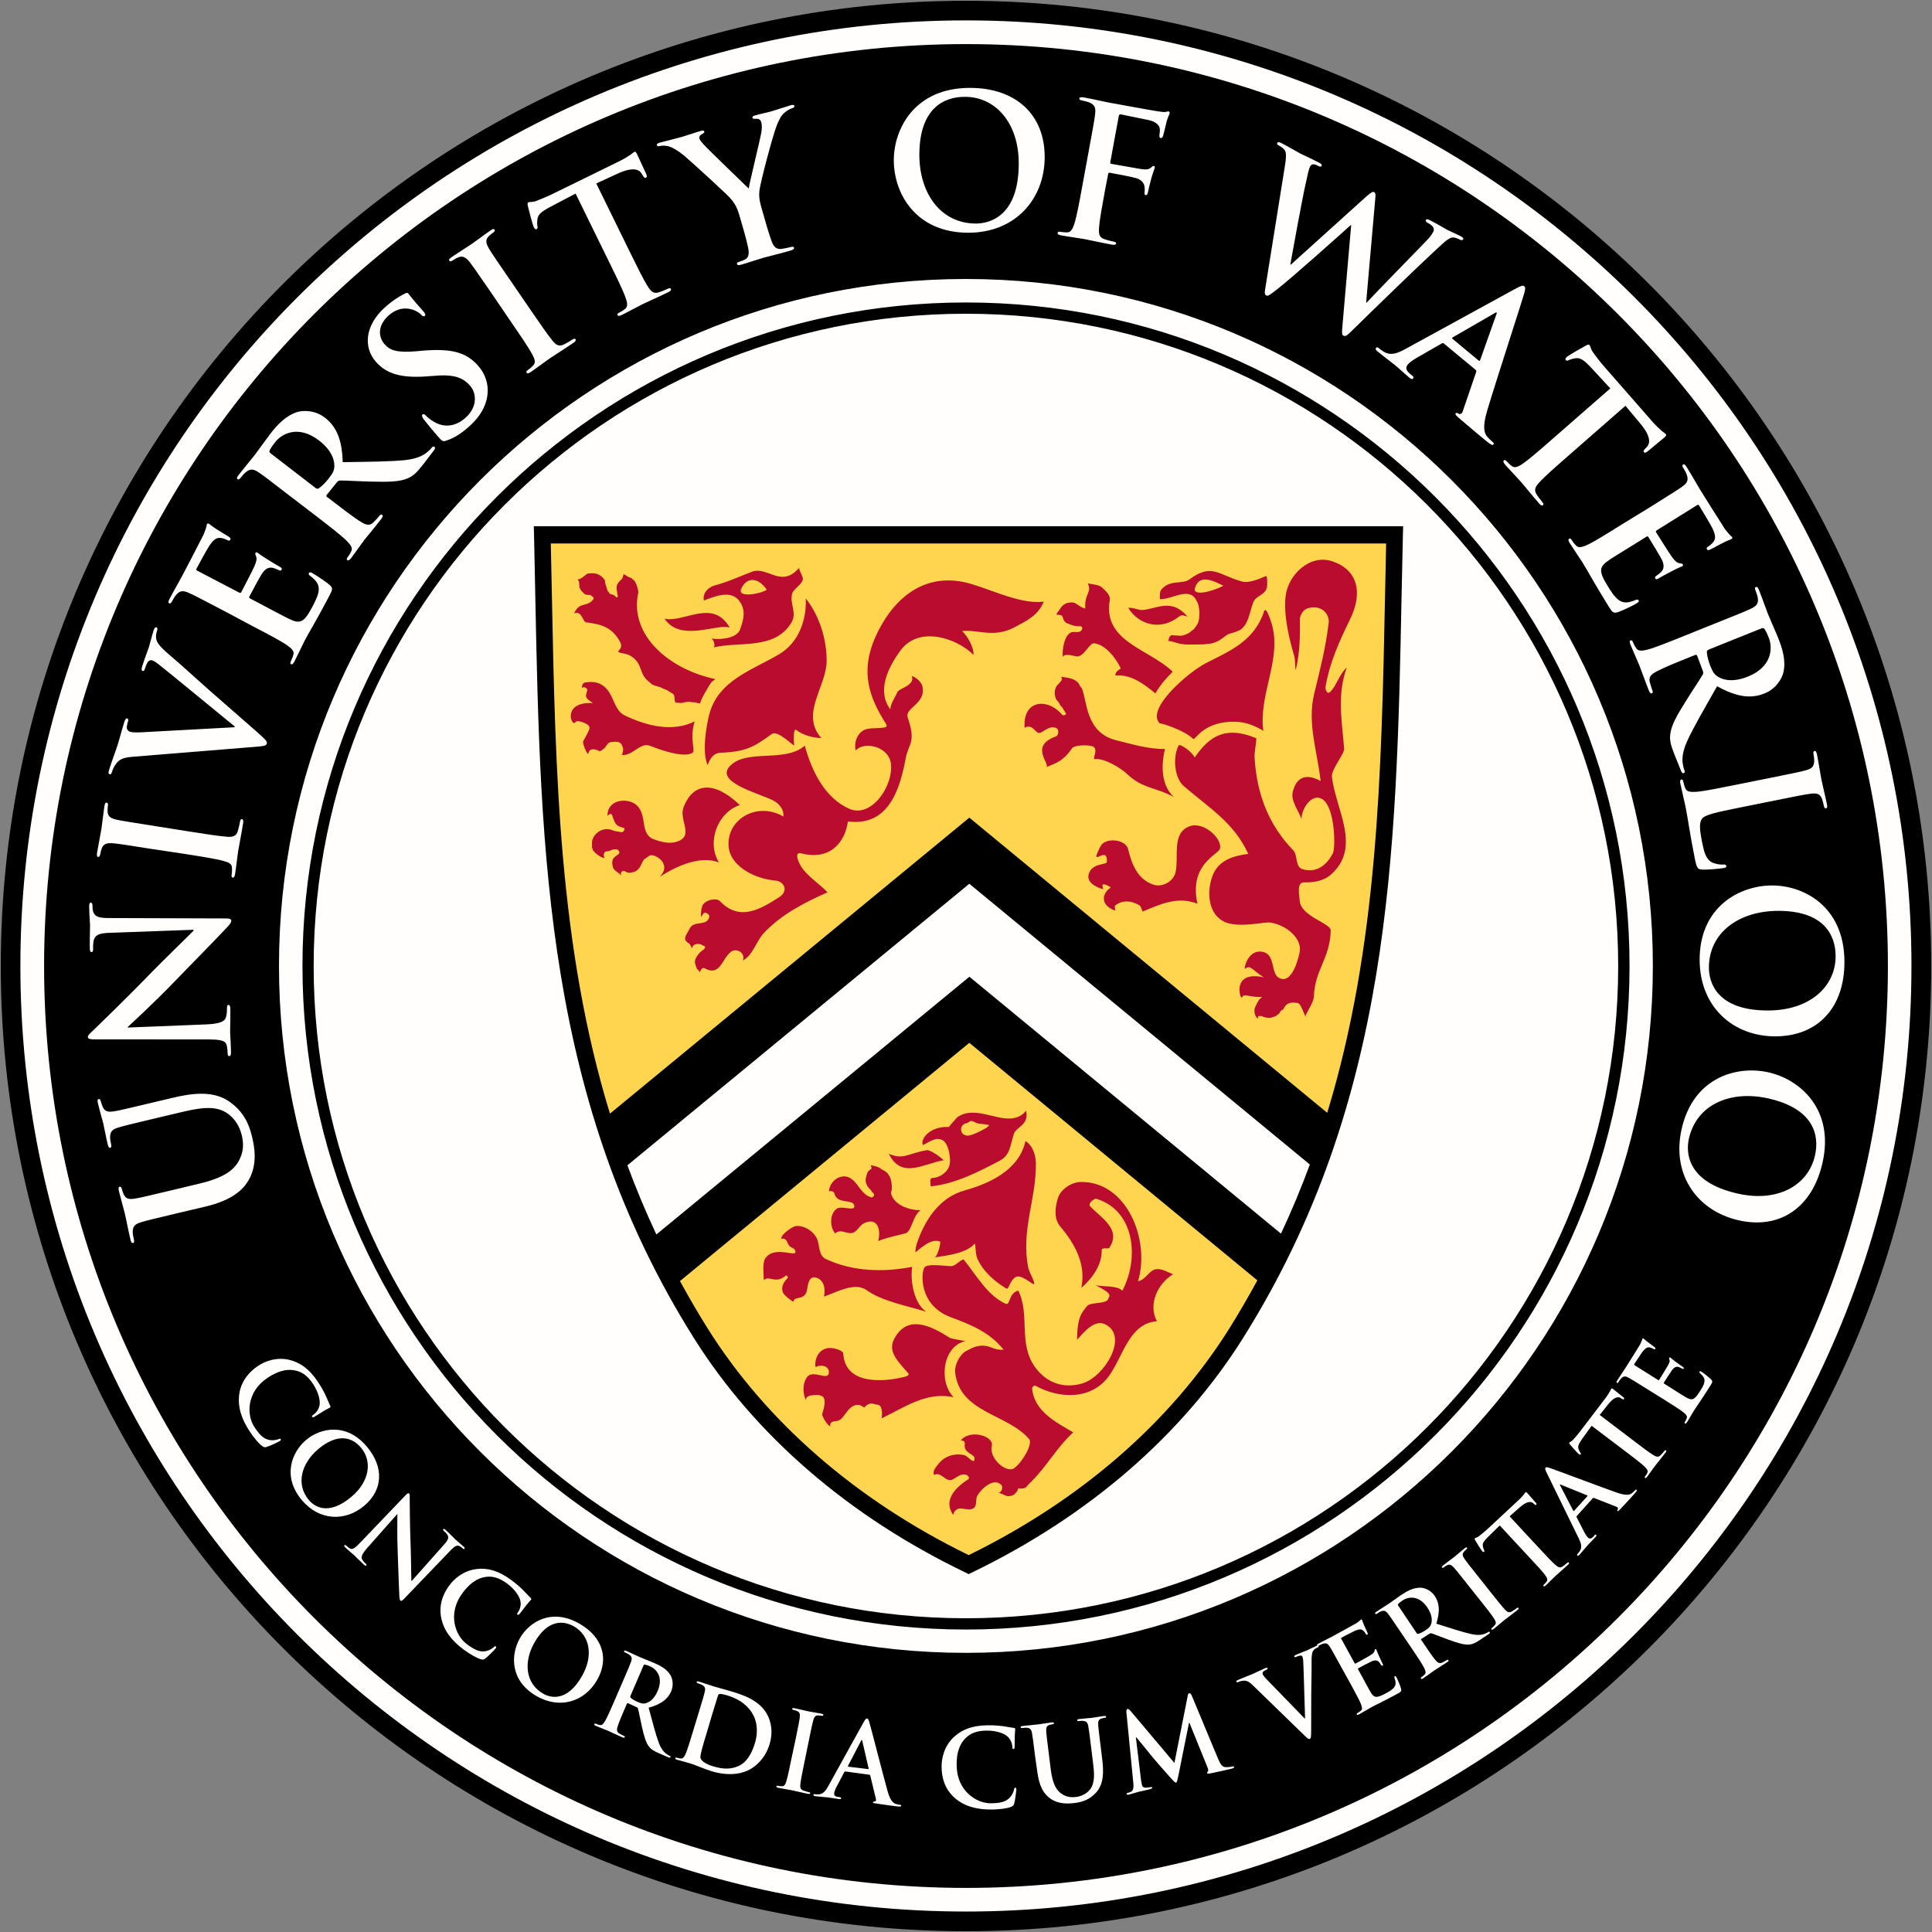<?xml version="1.0" encoding="utf-8"?>
<!-- Generator: Adobe Illustrator 22.1.0, SVG Export Plug-In . SVG Version: 6.00 Build 0)  -->
<svg version="1.1" id="Layer_1" xmlns="http://www.w3.org/2000/svg" xmlns:xlink="http://www.w3.org/1999/xlink" x="0px" y="0px"
	 width="250.2px" height="250.2px" viewBox="0 0 250.2 250.2" enable-background="new 0 0 250.2 250.2" xml:space="preserve">
<rect x="0" y="0" width="250.2" height="250.2" fill="#808080" stroke="none"/>
<g>
	<path fill="#FFFEFD" d="M125.1,248.65c68.22,0,123.54-55.32,123.54-123.55c0-68.23-55.32-123.55-123.54-123.55
		C56.87,1.55,1.55,56.87,1.55,125.1C1.55,193.33,56.87,248.65,125.1,248.65"/>
	<path fill="#FFD54F" d="M172.05,146.88l-46.64-36.62l-46.26,37.91c-8.59-25.39-8.26-51.82-8.9-78.93h110.26
		C179.89,95.9,180.2,121.89,172.05,146.88 M125.4,129.28l-39.59,34.7c1.49,2.91,3.12,5.79,4.93,8.67
		c8.41,13.42,20.89,23.35,34.68,29.99c13.73-6.64,26.21-16.57,34.62-29.99c2.09-3.34,3.96-6.69,5.63-10.06L125.4,129.28z"/>
	<path fill="#BA0C2F" d="M92.62,87.94c0.05,0.01-0.52,0.41-0.47,0.39c-0.4,0.55-0.38,0.6-0.7,1.13c-0.32,0.53-0.61,1.05-0.78,1.6
		c-0.03,0.1-0.23-0.02-0.33-0.02c-0.17,0-0.22-0.09-0.34-0.09c-0.57,0.03-0.52-0.11-0.96-0.06c-0.29,0.03-0.39,0.06-0.77,0.15
		c-0.06,0.01-0.29,0-0.39-0.03c-0.11-0.04-0.36,0.04-0.41-0.05c-0.18-0.32-0.04-0.66-0.21-0.98c-0.09-0.19-0.5-0.32-0.66-0.46
		c-0.19-0.15-0.42-0.23-0.65-0.32c-0.21-0.07-0.34-0.18-0.56-0.24c-0.22-0.06-0.81-0.21-0.99-0.36c-0.41-0.34-0.54-0.43-0.88-0.83
		c-0.46-0.57-0.53-1.39-0.96-2c-0.42-0.58-0.96-1-1.79-1.14c-1.62-0.28,0.17-0.33-0.47-1.51c-1.05-1.94-2.5-2.28-4.41-2.53
		c-0.43-0.06-0.54-1.58-1.54-1.15c0.66-1.5,1.54-0.84,2.34-1.65c0.43-0.43-0.01-0.55-0.01-0.54c-0.21-0.37-0.67-0.09-0.94-0.3
		c-0.28-0.22-0.52-0.47-0.66-0.8c-0.14-0.33,0.03-0.7-0.2-1.01c-0.03-0.04-0.08-0.14-0.16-0.09c0.49-0.02,0.84-0.37,1.21-0.66
		c0.06-0.04,0.13-0.1,0.2-0.11c0.37-0.05,0.75-0.07,1.08,0.02c0.51,0.13,0.66,0.39,0.54,0.28c-0.38-0.31,0.59,0.3,0.59,0.67
		c0,0.07,0.06,0.4,0.09,0.47c0.15,0.38,0.17,0.75,0.37,0.93c0.09,0.08,0.06,0.11,0.13,0.21c0.06,0.09,0.43,0.14,0.52,0.18
		c0.06,0.03,0.13,0.11,0.18,0.14c0.22,0.14,0.07,0.22,0.26,0.18c0.16-0.03,0.11-0.18,0.09-0.31c-0.07-0.51-0.31-1.19,0.14-1.63
		c0.08-0.08,0.09-0.17,0.2-0.23c0.08-0.04,0.17-0.16,0.22-0.23c0.16-0.21,0.14-0.42,0.24-0.65c0,0.1,0.28,0.19,0.34,0.24
		c0.19,0.14,0.38,0.23,0.6,0.29c0.09,0.02,0.17,0.18,0.21,0.2c0.51,0.19,0.75,1.58,0.74,1.64C81.42,82.28,86.69,86.69,92.62,87.94
		 M77.83,88.63c-0.7-0.38-1.36-0.34-2.05-0.25c-0.26,0.03-0.48,0.39-0.38,0.72c0.28-0.3,0.7,0.14,0.67,0.26
		c-0.26,0.85-0.39,0.97,0.72,1.69c-4.14-0.22-2.73,3.29-2.26,2.46c0.2-0.35,1.72,0.21,1.8,0.63c0.06,0.27-0.09,0.57-0.8,1.84
		c-0.15,0.28,0.6,1.97,0.67,1.59c0.13-0.81,1.04-0.53,1.47-0.27c1.08-0.53,0.78-1.12,1.5-1.2c1.11-0.13,1.29,0.07,1.5,0.74
		c0.09,0.29-0.06,0.77-0.13,0.93c1.37,0.16,2.38-1.69,3.63-1.19c1.81,0.72,4.64,1.61,5.57,0.86c0.29-0.23-0.44-1.95,0.22-4.01
		c-2.96,1.45-6.28,0.54-9.06-0.78C79.33,91.88,79.57,89.57,77.83,88.63 M86.06,80.12c2.08,3.12,6.83,0.57,8.44,1.16
		C92.32,77.45,88.57,80.69,86.06,80.12 M107.05,85.67c0.04-2.78-0.92-5.95-2.7-8.17c0.12,2.83-0.94,5.74-3.44,7.22
		c-3.48,2.07-7.82,3.35-9.02,7.67c-0.44,1.58-1,5.13-0.24,6.69c0.27-0.82,0.75-1.57,1.69-1.6c3.37-0.13,4.35-0.8,6.62-2.43
		c0.8-0.57,2.94,1.78,2.89,1.44c-0.06-0.39-0.15-2.3,0.28-1.95c0.78,0.63,2.11,1.02,3.23,1.04C103.61,92.47,107,88.94,107.05,85.67
		 M91.1,122.48c0.42,0.09,0.11,0.45-0.06,0.55c-0.35,0.23-0.59,0.52-0.81,0.86c-0.16,0.26-0.28,0.53-0.22,0.85
		c0.05,0.23,0.13,0.44,0.21,0.65c0.05,0.13,0.18,0.2,0.27,0.31c0.04,0.04,0.19,0.23,0.2,0.25c-0.09-0.33,0.38-0.66,0.48-0.6
		c2.16,1.25,2.29-1.29,3.58-2.15c0.55-0.37,1.79,0.06,1.47,1.18c1.29-0.69,1.67-2.42,2.67-3.51c2.22-2.41,5.33-4.01,8.28-5.31
		c-1.07-1.13-2.64-2.08-3.44-3.38c-0.4-0.64-0.87-1.9,0.01-1.67c3.63,0.95,5.66-1.27,6.07-4.13c5.37,0.7,6.77-4.38,7.49-8.22
		c0.35-1.86,1.37-2.02,0.26-5.2c-0.46-1.33,2.38-1.76,1.9-4.05c-0.13-0.63-0.92-1.27-1.38-1.35c0.44,1.24-1.63,1.55-1.85,2.05
		c-0.35,0.79-0.86,1.42-0.94,2.25c-1.75-2.42-0.33-5.34,1.32-7.61c2.4-3.3,7.37-1.57,9.46,0.56c0.04-1.07-0.79-2.43-1.47-3.08
		c1.96-0.25,4.08,0.94,6.75-0.48c1.54-0.82,3.1-1.52,3.82-3.34c-3.28,0.45-7.72-2.08-10.67-2.59c-5.51-0.96-9.21,2.8-11.18,7.28
		c-1.96,4.47-0.71,7.81,1.43,11.16c0.54,0.84-1.89,0.29-2.85,0.78c-0.93,0.48-1.31,1.63-1.1,2.65c1.17-1.26,4.29-0.49,4.57,1.67
		c0.38,2.91-2.55,7.15-5.39,5.88c-3.04-1.36-4.76-4.57-5.76-8.17c-2.6,2.24-7.4,0.39-9.63,2.57c-2.12,2.07,3.31,3.48,5.42,4.46
		c0.78,0.36,1.56,1.16,1.43,2.14c-3.31-1.94-7.29,0.26-7.09,3.79c0.15,2.64,3.38,4.28,6.07,4.51c1.12,0.09,1.79,1.34,0.43,2.19
		c-2.39,1.5-5.06,3.16-7.63,0.46c-0.43-0.45-1.97-0.17-2.28,0.66c-0.15,0.4-0.2,1.01-0.13,1.42c0.14-0.25,0.3-0.6,0.52-0.57
		c0.25,0.03,0.56,0.3,0.53,0.49c-0.22,1.33-1.96,0.47-2.5,1.5c-0.02,0.03-0.04,0.05-0.06,0.07c-0.03,0.09-0.08,0.16-0.12,0.24
		c-0.35,0.7-0.84,1.14,0.03,1.68c-0.02-0.13,0.43,0.56,0.42,0.68c0.04-0.63,0.7-0.62,0.7-0.62l0.38,0.04L91.1,122.48z M79.83,109.99
		c0.26,0.04,0.52,0.38,0.3,0.59c-0.23,0.23-0.57,0.34-0.75,0.68c-0.17,0.35-0.07,0.98,0.08,1.23c0.15,0.25,0.44,0.41,0.68,0.6
		c0.04,0.03,0.31,0.25,0.35,0.28c0-0.09-0.2-0.22,0.01-0.47c0.04-0.06,0.27-0.16,0.35-0.11c0.38,0.25,0.65,0.29,1.08,0.17
		c0.32-0.08,0.45-0.13,0.69-0.36c0.43-0.42,0.45-0.87,0.8-1.31l0.72-0.5c0.6-0.3,2.98,1.07,1.29,2.76c1.82-1.16,5.09-2.87,7.68-1.86
		c-1.61-2.56-0.24-6.45,2.7-7.43c-3.28-3.15-6.04-2.98-7.29,0.3c-0.61,1.62,1.29,3.54-0.62,4.35c-1.06,0.45-2.15,0.17-3.18-0.2
		c-1.98-0.7-0.77-3.23-2.38-4.52c-1.08-0.87-3.68-0.72-3.67,1.46c0.11-0.11,0.37-0.37,0.57-0.15c0.42,1.14,0.42,1.45,1.55,1.72
		c0.26,0.06-0.1,0.61-0.29,0.56c-0.36-0.1-0.76-0.08-1.1-0.23c-0.43-0.19-0.92-0.23-1.36-0.09c-0.31,0.09-0.57,0.26-0.8,0.48
		c-0.08,0.08-0.16,0.15-0.23,0.25c-0.1,0.12-0.16,0.25-0.22,0.38c-0.14,0.29-0.13,0.61-0.12,0.92c0,0.11-0.02,0.23,0.03,0.34
		c0.05,0.1,0.04,0.23,0.11,0.31c0.11,0.11,0.18,0.22,0.29,0.32c0.35,0.31,0.77,0.62,1.22,0.66c-0.07-0.05-0.1-0.2-0.12-0.28
		c-0.04-0.15,0.01-0.3,0.09-0.43c0.13-0.22,0.39-0.12,0.61-0.21c0.33-0.15,0.69-0.28,1.03-0.17 M140.07,81.17
		c0.23,0.15-0.01,0.57-0.28,0.65c-0.32,0.09-0.76-0.04-1.03,0.06c-1.23,0.45-1.24,3.49-1.07,3.14c0.19-0.39,1.1-0.14,1.69-0.02
		c0.95,0.19,1.68-1.74,2.3-1.69c1.48,0.14,2.87,1.98,3.43,3.19c0.1,0.22-0.62,0.23-0.67,0.98c2.02-0.19,3.73,1.12,5.19,2.32
		c0.71-1.24,1.43-2,2.24-2.81c-3.04-2.96-9.09-3.88-8.15-9.27c0.12-0.7-0.66-1.3-1.01-1.64c-0.39-0.38-1.29-0.4-1.84-0.53
		c0.58,1.2-0.46,1.31-0.32,3.21c0,0.06-0.17,0.02-0.23-0.01c-0.36-0.15-0.67-0.38-1.02-0.6c-0.32-0.19-0.61-0.14-0.95-0.09
		c-0.21,0.03-0.41,0.13-0.59,0.25c-0.28,0.2-0.43,0.47-0.63,0.76c-0.04,0.05-0.08,0.12-0.12,0.17c-0.07,0.06-0.2,0.27-0.2,0.37
		c0.16-0.02,0.65,0.02,0.73,0.15c0.14,0.22,0.15,0.48,0.31,0.69c0.21,0.27,0.38,0.27,0.69,0.4c0.47,0.2,0.89,0.29,1.41,0.25
		 M147.94,79c-0.49,0.04-1.22-0.37-1.83-0.27c1.48,2.32,4.31,2.95,6.63,1.08c0.23-0.19,0.69-0.12,1.07,0.06
		C151.71,77.4,149.84,78.85,147.94,79 M156.15,85.89c-2.15,1.09-7.92,5.98-5.92,7.83c-0.24-0.23,3.13,0.8,4.3,1.98
		c0.25,0.24,1.26-2.36,5.54-2.23c1.2,0.03,2.44,0.5,3.54,1.17c-0.68-4.82,2.61-9.51,0.96-14.23c-0.04-0.11-0.62-1.98-0.87-1.23
		C162.42,83.04,159.26,84.3,156.15,85.89 M147.63,117.3c0.42,0.66-0.14-0.38,0.35,0.75c2.25-0.95,4.59-2.03,7.09-1.01
		c-1.1-5.08,2.6-6.31,2.89-7.07c0.47-1.22-2.01-3.64-3.88-2.97c-2.38,0.85-1.39,3.86-1.84,5.96c-0.25,1.16-1.69,2.01-2.89,1.6
		c-1.97-0.68-2.76-2.51-3.25-4.57c-0.33-1.37-3-1.54-3.57-0.41c-1.64,3.19,0.97-0.37,0.81,2.05c-0.03,0.41-1.91,0.1-2.34,1.54
		c-0.29,0.97,0.64,1.63,1.8,1.97c0.21,0.06-0.22-0.48,0.07-0.61c0.21-0.08,1.06,0.37,0.96,0.43c-1.12,0.69-1.41,2.28,0.6,2.97
		c0.02,0-0.15-0.57,0.01-0.69c1.56-1.17,3.2,0.09,3.21,0.06 M115.11,149.41c1.61,3.39,4.62,1.23,7.09,0.85
		c-0.4-0.46-1.79-1.37-2.14-1.31C117.6,149.34,116.99,150.27,115.11,149.41 M114.11,151.38c-0.12-0.13-0.28-0.18-0.43-0.24
		c-0.15-0.07-0.32-0.12-0.49-0.15c-0.05-0.01-0.35-0.08-0.4-0.1c-0.01,0.11,0.13,0.4,0.05,0.47c-0.2,0.18-0.27,0.14-0.43,0.38
		c-0.06,0.09-0.12,0.19-0.14,0.29c-0.05,0.22-0.14,0.46-0.17,0.71c-0.01,0.12,0.04,0.42,0.07,0.53c0.02,0.06,0.15,0.33,0.19,0.4
		c0,0,0.3,0.32,0.28,0.31c0.35,0.35,0.06,0.15,0.49,0.57c0.22,0.21-0.1,0.57-0.31,0.51c-1.45-0.42-1.66-2.1-2.98-2.62
		c-0.96-0.37-2.35,0.38-2.49,1.84c0.33-0.09,0.66,0.03,0.72,0.3c0.36,1.48,2.52,0.59,2.57,1.63c0.04,0.69-1.62-0.11-2.27,0.32
		c-0.87,0.58-0.99,2.24-0.22,3.21c0.79-0.75,1.77,0.34,2.53-0.2c0.54-0.38,0.73-0.92,1.28-1.16c1.66-0.74,2.15,0.8,1.78,2.34
		c0.9-0.42,3.01-0.85,3.49-0.99c0.88-0.24,0.92-2.26,1.99-3c-1.52-0.01-3.41-0.67-3.82-2.15c-0.04-0.16,0.07-0.34,0.08-0.52
		c0.04-0.57-0.01-1.11-0.23-1.64c-0.02-0.05-0.07-0.12-0.12-0.19c-0.06-0.09-0.11-0.17-0.17-0.26c-0.15-0.21-0.37-0.3-0.59-0.44
		c-0.1-0.06-0.21-0.08-0.28-0.17 M102.93,161.86c0.67,1.29-2.61-0.78-3.84,1.14c-0.39,0.61-0.18,2-0.18,2.78
		c0.75-0.69,1.5,0.61,2.91-0.63c0.15,0.14,0.32,0.23,0.11,0.44c-0.51,0.53-0.81,1.18-0.53,1.81c0.17,0.41,1.34,1.23,1.35,1.17
		c0.12-0.85,1.56,0,1.79-1.66c0.09-0.68,0.29-1.82,1.29-1.41c0.9,0.37,1.09,1.4,0.88,2.41c1.44-0.47,3.97-1.95,5.49-0.85
		c2.03,1.47,5.37,2.07,7.74,2.81c-1.58-1.09-2.08-3.95-1.81-5.81c-3.75,0.73-7.67,0.61-11.14-0.99c-0.95-0.44-0.82-1.54-1.11-2.44
		c-0.32-1.01-1.6-1.95-2.76-1.86c-0.62,0.04-2.12,1.36-1.84,1.42c-0.1-0.02-0.09,0.19-0.14,0.28c0.28-0.18,0.64,0,0.77,0.3
		c0.09,0.21,0.18,0.44,0.36,0.62C102.45,161.58,102.82,161.63,102.93,161.86 M111.9,182.31c0.73-0.89,1.33-0.42,1.65-0.41
		c0.76,0.02,0.71,1.1,0.63,1.78c2.98-1.44,5.81-3.49,9.31-2.74c-2.04-2.13-1.32-6.7,1.56-7.26c0.01,0-1.85-0.3-2.05-0.43
		c-2.5-1.59-5.56-3.1-7.24,0.23c-0.83,1.65,0.7,2.98,1.85,4.35c0.21,0.24-0.13,0.39-0.4,0.46c-2.73,0.7-7.77,1.11-8-2.98
		c-0.02-0.41-1.08-0.75-1.76-0.74c-2.02,0.06-2,2.64-1.76,2.46c0.45-0.34,1.8-0.22,1.64,0.82c-0.15,0.97-2.04-0.5-2.79,0.46
		c-0.63,0.81-0.61,2.14-0.16,3.04c-0.09-0.33,0.29-0.57,0.5-0.61c2.1-0.35,2.21,0.38,1.59,2.41c-0.05,0.15,0.62,1.44,1.06,1.56
		c-0.03-0.01-0.02-0.29,0.04-0.39c0.06-0.1,0.16-0.17,0.27-0.21c0.23-0.07,0.46-0.06,0.69-0.12c0.11-0.03,0.2-0.1,0.3-0.17
		c0.17-0.11,0.28-0.25,0.4-0.4c0.49-0.61,0.92-1.4,1.74-1.48c0.38-0.04,0.62,0.13,0.95,0.34 M133.63,191.8
		c1.92-1.9,3.31-4.45,5.36-6.3c-2.25-1.33-5.04-2.71-5.33-5.68c-0.02-0.2,0.32-0.43,0.39-0.39c3.13,1.76,7.35,1.9,9.61-1.3
		c1.82-2.58,2.61-6.77,6.16-7.02c-1.18-2.27,0.14-4.89,2.09-6.09c-0.65-0.25-1.5-0.78-2.23-0.65c-0.89,0.15-1.28,1.37-2.3,1.55
		c1.61-5.41-1.5-12.98-7.46-12.85c-1.12,0.02-2.57,0.92-2.94,2.15c-0.34,1.16-0.52,2.6,0.31,3.59c1.96,2.34,3.36,4.89,2.75,7.97
		c1.39-1.2,2.68-2.97,2.63-4.85c-0.01-0.47,0.84-0.13,0.98-0.33c1.63-2.39-1.04-3.87-2.46-5.37c-0.39-0.41,0.61-1.04,0.74-1
		c5.12,1.53,5.6,7.84,3.41,11.93c-0.58-0.73-2.75-0.49-3.48-0.74c2.39,1.21,1.77,1.38,1.67,1.77c-0.18,0.72-2.33,0.41-2.74,0.94
		c-0.72,0.92-1.26,1.32-1.31,4.37c0.99-1.07,2.29-2.7,3.7-1.97c3.01,1.55-0.15,6.76-2.99,7.62c-2.43,0.73-4.67-0.04-6.18-2.15
		c-2.17-3.06-0.59-6.76-2.14-9.86c-1.29,0.31-1,2-1.66,1.69c-2.37-1.1-3.71-3.62-5.43-5.74c-0.71,0.25-1.02,0.91-1.71,0.88
		c-1.01-0.04-2.92-0.35-3.33,0.15c-0.47,0.59-0.82,4.89,3.36,6.45c2.84,1.06,5.09,2,6.87,4.22c-1.2,0.1-1.62-0.48-2.6-0.52
		c-0.96-0.04-1.57,0.34-2.3,0.72c-0.69,0.36-1.51,1.72-1.37,2.81c0.65,5.2,6.76,5.27,9.58,8.57c0.48,0.56-0.74,2.82-1.89,3.73
		c-0.98,0.79-3.33-1.18-2.95-2.84c0.31-1.33-2.9-2.21-4.02-0.7c0.45-0.05,0.56,0.24,0.52,0.45c-0.2,1.22,1.32,1.27,1.27,1.89
		c-0.07,0.86-0.81-0.36-1.4-0.47c-1.3-0.26-2.58,0.19-3.34,1.23c-0.23,0.31-0.74,0.81-0.51,1.35c0.99-0.49,1.51,1.06,2.43,0.58
		c0.56-0.29,1.02-0.78,1.7-0.61c0.27,0.07,0.55,0.44,0.3,0.59c-1.8,1.16-3.24,2.78-1.94,4.63c0.04-0.43,0.38-0.73,0.65-0.81
		c0.53-0.15,1.23,0.21,1.74,0.04c0.84-0.28,0.4-1.11,0.72-1.71c0.5-0.93,2.21-2.49,3.16-1.36c0.17,0.2,0.04,0.96-0.48,0.98
		c0.53-0.01,1,0.51,1.45,0.41c0.13-0.03,0.26-0.02,0.38-0.08c0.1-0.05,0.22-0.07,0.29-0.15c0.22-0.21,0.46-0.44,0.49-0.77
		c0.39,0.03,0.88,0.07,1.13-0.26c0.25-0.33,0.55-0.59,0.83-0.84 M124.91,154.17c-3.28,0.91-5.16,3.87-6.15,6.8
		c-0.07,0.2-0.15,0.43-0.22,1.16c-0.03,0.29,1.89-1.99,3.22-1.32c0.06,0.29-0.29,1.68-0.67,2.02c1.7-0.26,3.99-0.52,5.11-1.74
		c0.18-0.2,0.07,1.18,0.34,1.83c0.72,1.71,2.28,3.03,3.75,3.93c0.39,0.24,0.34-0.77,1.15-1.41c0.65-0.51,1.83,0.6,2.39,0.85
		c0.46,0.2-0.55-1.53-0.66-2.08c-0.99-4.89,1.05-8.91,0.98-13.59c-0.01-0.84-0.33-2.24-1.35-2.85
		C131.98,151.49,128.26,153.23,124.91,154.17 M101.44,74.7c-1.41,0.04-2.67-1.17-4.05-0.66c-1.58,0.59-3.12,1.33-4.82,1.77
		c-0.61,0.16-1.65,0.84-1.41,1.96c1.61-0.63,3.74-1.47,4.77,0.33c0.62,1.09,0.39,2.07-0.08,3.4c-0.38,1.08-2.27,1.39-3.7,1.2
		c0.24,0.16,0.51,0.75,0.3,1.14c3.21-0.81,7.9,0.4,10.06-3.24c0.73-1.24-0.27-2.45,0.07-3.7c0.16-0.61,1-1,1.33-1.66
		c0.27-0.52-0.45-1.21-0.41-1.71C102.96,74.14,102.31,74.68,101.44,74.7 M99.07,76.51c-1.08,0.5-3.52,0.83-3.1-0.2
		c0.62-1.52,2.08-1.69,3.3,0.01C99.28,76.35,99.21,76.45,99.07,76.51 M160.35,81.73c1.36-0.65,1.44-2.45,1.96-3.74
		c0.36-0.88,1.37-0.83,1.73-1.8c0.11-0.28,0.11-1.68-0.1-1.59c-0.87,0.37-2.19,0.96-3.12,0.7c-3.08-0.85-3.86-2.43-6.81-0.25
		c-0.88,0.65-2.57-0.04-3.66,1.36c-0.17,0.22-0.14,0.85-0.14,1.18c1.54,0.08,3.77-1.66,4.7,0.12c0.16,0.3,0.32,0.6,0.34,0.92
		c0.01,0.06,0.02,0.13,0.03,0.19c0.08,0.42,0.04,0.83,0.01,1.24c-0.04,0.55-0.3,0.96-0.65,1.38c-0.11,0.14-0.28,0.2-0.4,0.32
		c-0.06,0.05-0.12,0.1-0.18,0.15c-0.17,0.13-0.36,0.19-0.55,0.27c-0.14,0.07-0.28,0.11-0.44,0.13c-0.09,0.01-0.2,0.01-0.28,0.02
		c-0.02,0-0.53-0.05-0.55-0.04c-0.37,0.03-0.42-0.16-0.67,0.06c-0.2,0.16-0.22,0.43-0.25,0.67c0.24,0,0.47,0.05,0.69,0.12
		c0.33,0.11,0.67,0.21,1.02,0.26c0.61,0.1,0.72,0.06,1.33,0.07c0.25,0.01,1.04-0.02,1.3-0.02c0.26,0,0.38-0.01,0.64-0.05
		c0.43-0.06,0.33,0,0.79-0.12c0.17-0.04,0.63-0.25,0.79-0.34c0.33-0.2,0.62-0.43,0.93-0.66c0.52-0.36,1.29-0.34,1.75-0.74
		 M158.43,75.86c-1.15,0.62-4.1,1.53-3.66,0.23C155.37,74.32,157.1,75.19,158.43,75.86C158.32,75.97,158.56,75.79,158.43,75.86
		 M129.14,144.66c-2.06-0.48-3.69-1-5.18,0.03c0.06-0.04-1.13,1.25-1.07,1.26c-2.28-0.14-3.73,1.41-3.38,2.34
		c0.84-0.37,1.65-1.11,2.56-0.63c0.79,0.42,1.17,2.55,0.84,3.42c-0.24,0.63-1.07,1.42-2.13,1.47c-0.49,0.02-0.23,0.7-0.26,1.08
		c3.05-0.25,6.36-1.94,9.01-3.35c1.33-0.71,1.3-2.08,1.78-3.46c0.31-0.9,2-1.14,1.57-2.98
		C131.99,145.02,130.51,144.98,129.14,144.66 M125.09,147.04c-0.16-0.06-0.34-0.12-0.46-0.27c-0.15-0.19-0.2-0.5-0.14-0.72
		c0.04-0.19,0.17-0.32,0.32-0.45c0.14-0.13,0.37-0.13,0.53-0.2c0.1-0.05,0.15-0.14,0.27-0.19c0.09-0.04,0.17-0.05,0.25-0.03
		c0.33,0.07,0.57,0.29,0.9,0.33c0.44,0.05,0.85,0.08,1.29,0.18c0.02,0,0.04,0.03,0.03,0.05c-0.11,0.11-0.2,0.25-0.34,0.32
		C127.18,146.38,125.62,147.24,125.09,147.04 M169.05,131.74c-0.04-0.45,1.08-1.79,1.11-2.77c0.11-3.34,2.11-4.91,2.17-8.48
		c0.02-0.93-3.84-1.8-4.01-3.81c-0.08-0.99-0.41-2.43,0.59-2.41c1.28,0.03,2.54-0.2,3.44-1c4.03-3.55,0.62-8.4,0.14-12.68
		c-0.11-0.94,1.63-2.96,1.58-3.63c-0.28-3.63-0.95-6.94,0.34-10.51c-1.01,0.9-1.32,2.4-2.17,3.17c-0.42,0.38-0.62-0.46-0.59-0.6
		c0.51-3.14,1.76-5.89,3.21-8.87c1.72-3.54,0.86-6.4-2.32-7.46c-2.92-0.97-5.73,1.74-6.05,4.53c-0.29,2.56,0.51,5.62,1.11,7.72
		c0.18,0.61,0.07,1.31,0.2,1.84c0.52-2.12,0.58-4.32,0.54-6.56c-0.01-0.54,0.43-1.27,0.99-1.44c1.89-0.55,2.87,0.82,2.74,1.88
		c-0.41,3.35-1.09,5.92-1.89,9.24c-0.91,3.8,0.45,7.57,0.85,11.26c-1.46-0.85-3.04-0.9-3.61,1.37c-0.3,1.21,0.79,2.48,1.12,3.54
		c0.04-1.45,1.4-3.43,2.74-2.55c1.63,1.09,1.69,6.3,1.33,6.99c-0.79,1.51-2.1,2.59-3.91,2.06c-1.02-0.3-0.6-1.81-1.22-2.45
		c-3.25-3.36-4.73-7.38-5.01-12.02c-0.04-0.68,0.31-2.46,0.21-2.5c-4.24-1.75-6.21,0-7.97,2.5c-0.31-0.76-1.93-1.82-2.06-1.58
		c-0.8,1.5-0.58,4.21,0.64,5.27c3.27,2.83,6.52,4.73,8.36,8.79c-1.96,0.26-3.88,0.82-4.64,2.88c-0.79,2.14-0.52,5.13,1.75,6
		c1.84,0.71,5.01-0.09,5.71,0.01c1.96,0.26,4.16,1.95,3.85,3.8c-0.02,0.09-0.84,4.43-2.72,3.35c-1.02-0.58-0.44-2.96-1.99-3.33
		c-2.08-0.5-2.6,2.41-2.34,2.16c0.66-0.63,1.13,0.41,2.42,1.12c-4.36-0.95-3.01,3.05-2.85,2.61c0.22-0.62,1.01,0.02,2.58-0.08
		c0.06,0-0.34,0.33-0.36,0.36c-0.24,0.4-0.36,0.6-0.54,1.03c-0.09,0.2-0.07,0.42-0.05,0.63c0.02,0.21,0.1,0.4,0.21,0.59
		c0.02,0.04,0.06,0.07,0.11,0.1c0.02,0.01,0.08,0.11,0.09,0.11c0.1,0.01-0.09-0.31,0.17-0.33c0.06-0.01,0.24-0.03,0.29-0.02
		c0.12,0.04,0.27,0.12,0.39,0.15c0.11,0.03,0.23,0.06,0.35,0.07c0.3,0.04,0.4,0.05,0.67-0.04c0.22-0.07,0.43-0.12,0.64-0.27
		c-0.28,0.19,0.31-0.28,0.28-0.23c0.27-0.58,0.44-0.41,0.5-0.52c0.46-0.89,0.87-0.97,1.89-0.84c0.1,0.01,0.29,0.22,0.35,0.31
		c0.07,0.11,0.28,0.67,0.25,0.46C168.76,131.09,169.01,131.35,169.05,131.74 M138.01,92.34c0.22,0.19-0.31,0.39-0.45,0.23
		c-1.91-2.25-5.13-1.94-4.87,1.67c1.22-0.62,1.39,1.06,2.17,0.6c0.67-0.4,1.25-0.87,1.93-0.55c0.41,0.19,0.29,0.96-0.04,1.08
		c-3.51,1.25-0.68,3.55-1.25,4.03c0.49-0.42,1.94-0.41,3.33-2.49c0.29-0.43,1.97-0.47,2.6-0.28c0.96,0.29-0.07,1.75,0.36,1.68
		c1.05-0.18,3.21,1.02,4.14,1.9c2.08,1.97,3.68,1.7,6.08,3c-1.65-1.5-1.66-4.14-1.14-6.22c-2.14,0.04-4.23-0.61-6.31-1.12
		c-4-0.98-3.75-5.09-4.47-6.76l-0.24-0.27c-0.19-0.69-1.05-1.01-1.74-1.09c-0.07-0.01-0.14-0.03-0.21-0.04
		c-0.18-0.04-0.36-0.04-0.55-0.05c0.22,0.07,0.21,0.33,0.1,0.48c-0.01,0.01-0.02,0.07-0.06,0.05c0.03,0.07-0.06,0.07-0.08,0.12
		c-0.01,0.05-0.1,0.08-0.13,0.14c-0.01,0.02-0.01,0.06-0.03,0.07c-0.56,0.41-0.65,1.15-0.48,1.77c0.04,0.13,0.08,0.26,0.17,0.36
		c0.06,0.06,0.11,0.13,0.17,0.19c0.18,0.17,0.27,0.57,0.53,0.74L138.01,92.34z"/>
	<path d="M125.1,0.1c-69.04,0-125,55.96-125,125s55.96,125,125,125c69.04,0,125-55.96,125-125S194.14,0.1,125.1,0.1z M125.09,247.55
		c-67.63,0-122.45-54.82-122.45-122.45S57.47,2.64,125.09,2.64c67.63,0,122.45,54.82,122.45,122.45S192.72,247.55,125.09,247.55z
		 M125.1,5.71C59.17,5.71,5.71,59.16,5.71,125.1c0,65.94,53.45,119.39,119.39,119.39s119.39-53.45,119.39-119.39
		C244.49,59.16,191.04,5.71,125.1,5.71z M125.09,214.05c-49.13,0-88.96-39.83-88.96-88.96s39.83-88.96,88.96-88.96
		c49.13,0,88.96,39.83,88.96,88.96S174.22,214.05,125.09,214.05z M125.1,39.17c-47.46,0-85.93,38.47-85.93,85.93
		s38.47,85.93,85.93,85.93s85.93-38.47,85.93-85.93S172.55,39.17,125.1,39.17z M125.09,209.57c-46.65,0-84.47-37.82-84.47-84.47
		s37.82-84.47,84.47-84.47c46.65,0,84.47,37.82,84.47,84.47S171.75,209.57,125.09,209.57z M179.37,77.05
		c-0.47,23.21-0.92,45.52-7.49,67.06l-46.35-38.22l-46.54,38.33c-6.6-21.58-7.06-43.94-7.52-67.2c-0.04-2.21-0.09-4.42-0.14-6.64
		h108.18C179.46,72.61,179.42,74.83,179.37,77.05 M159.21,172.03c-7.61,12.13-19.27,22.27-33.76,29.36
		c-14.5-7.07-26.19-17.22-33.81-29.36c-1.28-2.04-2.46-4.08-3.58-6.13l37.47-30.85l37.3,30.76
		C161.7,167.89,160.5,169.96,159.21,172.03 M81.25,150.91l44.28-36.46l44.1,36.36c-1.11,3-2.35,5.99-3.74,8.95l-40.35-33.27
		L85,159.87C83.61,156.9,82.36,153.91,81.25,150.91 M69.13,68.15l0.03,1.14c0.06,2.6,0.11,5.19,0.16,7.78
		c0.68,33.72,1.32,65.58,20.52,96.18c7.92,12.62,20.08,23.13,35.16,30.38l0.45,0.22l0.45-0.22c15.06-7.27,27.2-17.78,35.1-30.38
		c19.19-30.59,19.84-62.43,20.51-96.15c0.05-2.59,0.11-5.2,0.17-7.81l0.03-1.14H69.13z"/>
	<path fill="#FFFEFD" d="M23.2,157.06c-3.54,0.84-4.19,1-4.92,1.22c-0.78,0.24-1.11,0.51-1.09,1.32c0,0.2,0.07,0.6,0.15,0.92
		c0.06,0.26,0.05,0.41-0.12,0.45c-0.16,0.04-0.25-0.11-0.33-0.46c-0.29-1.23-0.57-2.72-0.74-3.41c-0.13-0.56-0.55-2.01-0.75-2.85
		c-0.08-0.35-0.07-0.52,0.09-0.56c0.16-0.04,0.24,0.09,0.3,0.32c0.06,0.26,0.12,0.39,0.23,0.66c0.27,0.6,0.7,0.69,1.53,0.54
		c0.76-0.13,1.41-0.29,4.94-1.13l3.26-0.78c3.37-0.8,4.63-1.82,5.29-3.18c0.61-1.25,0.45-2.35,0.26-3.14
		c-0.25-1.02-0.87-2.2-2.03-2.91c-1.58-0.98-3.7-0.54-6.09,0.03l-2.91,0.69c-3.54,0.84-4.19,1-4.92,1.22
		c-0.78,0.23-1.11,0.51-1.09,1.32c0,0.2,0.07,0.6,0.13,0.86c0.06,0.25,0.05,0.41-0.11,0.45c-0.16,0.04-0.25-0.11-0.33-0.44
		c-0.28-1.19-0.56-2.67-0.57-2.69c-0.07-0.28-0.49-1.73-0.7-2.64c-0.08-0.33-0.07-0.5,0.09-0.54c0.16-0.04,0.24,0.09,0.31,0.37
		c0.06,0.25,0.12,0.39,0.23,0.66c0.27,0.6,0.71,0.69,1.53,0.55c0.75-0.13,1.4-0.29,4.94-1.13l2.49-0.59
		c2.58-0.62,5.39-1.02,7.53,0.54c1.81,1.31,2.47,2.93,2.83,4.44c0.3,1.23,0.76,3.49-0.37,5.55c-0.79,1.44-2.3,2.74-5.67,3.54
		L23.2,157.06z M16.55,133.07V133c0.45-0.43,3.4-3.13,5.95-5.78c2.43-2.52,5.52-5.63,6.93-7.16c0.26-0.27,0.52-0.56,0.52-0.82
		c0-0.22-0.22-0.31-0.75-0.3l-15.09-0.05c-1.34,0-1.85-0.19-2.05-0.85c-0.08-0.29-0.08-0.48-0.08-0.72c0-0.29-0.08-0.43-0.22-0.43
		c-0.19,0.01-0.21,0.24-0.21,0.56c0.02,1.17,0.1,2.08,0.11,2.34c0.01,0.5-0.05,1.65-0.03,2.89c0,0.36,0.03,0.62,0.22,0.62
		c0.14,0,0.22-0.1,0.21-0.39c-0.01-0.33-0.01-0.91,0.12-1.27c0.23-0.58,0.68-0.8,2.14-0.84l10.74-0.39l0,0.12
		c-0.38,0.41-3.77,3.69-5.38,5.34c-3.42,3.54-7.26,7.23-7.57,7.53c-0.42,0.41-0.73,0.64-0.73,0.9c0,0.24,0.34,0.31,0.82,0.3
		l14.16,0.01c2.08-0.01,2.78,0.08,2.98,0.7c0.1,0.33,0.13,0.77,0.14,1.08c0,0.24,0.05,0.38,0.2,0.38c0.21,0,0.23-0.22,0.23-0.53
		c-0.02-1.24-0.11-2.37-0.11-2.58c-0.01-0.46,0.05-1.41,0.03-2.97c0-0.33-0.06-0.55-0.25-0.55c-0.14,0-0.19,0.15-0.19,0.41
		c0.01,0.38-0.01,0.84-0.15,1.25c-0.16,0.48-0.78,0.8-2.64,0.87L16.55,133.07z M23.83,110.57c2.29,0.36,4.16,0.66,5.13,0.93
		c0.68,0.18,1.06,0.38,1.08,0.87c0.01,0.22,0.02,0.51-0.04,0.87c-0.05,0.28,0.01,0.39,0.13,0.41c0.17,0.02,0.26-0.13,0.31-0.43
		c0.15-0.95,0.31-2.45,0.4-2.99c0.1-0.64,0.41-2.12,0.65-3.67c0.04-0.26,0-0.46-0.16-0.49c-0.12-0.02-0.21,0.09-0.25,0.35
		c-0.06,0.36-0.18,0.87-0.28,1.19c-0.21,0.69-0.66,0.79-1.31,0.76c-1.03-0.07-2.9-0.36-5.19-0.72l-4.16-0.66
		c-3.59-0.57-4.25-0.67-5-0.83c-0.82-0.18-1.19-0.43-1.21-1.09c0-0.29,0-0.48,0.04-0.72c0.04-0.24,0.01-0.38-0.18-0.41
		c-0.14-0.02-0.22,0.16-0.27,0.47c-0.14,0.9-0.29,2.3-0.38,2.9c-0.11,0.68-0.41,2.16-0.56,3.06c-0.06,0.38-0.04,0.57,0.1,0.6
		c0.19,0.03,0.26-0.11,0.3-0.34c0.05-0.28,0.12-0.59,0.23-0.83c0.2-0.5,0.64-0.67,1.45-0.59c0.76,0.07,1.42,0.17,5.02,0.74
		L23.83,110.57z M32.88,96.73c1.21-0.09,1.57-0.13,1.67-0.42c0.1-0.32-0.22-0.57-1.35-1.59c-0.98-0.87-3.12-2.73-5.99-5.24
		c-2.41-2.13-3.45-3.13-5.3-4.7c-1.26-1.08-1.54-1.54-1.65-1.91c-0.14-0.5,0.01-0.98,0.08-1.2c0.07-0.23,0.07-0.38-0.09-0.43
		c-0.16-0.05-0.26,0.12-0.36,0.41c-0.22,0.68-0.49,1.78-0.61,2.16c-0.09,0.3-0.47,1.23-0.83,2.37c-0.14,0.43-0.16,0.66,0.03,0.71
		c0.16,0.05,0.24-0.12,0.3-0.33c0.09-0.3,0.23-0.63,0.4-0.88c0.14-0.18,0.35-0.22,0.53-0.16c0.2,0.06,0.52,0.27,0.78,0.47
		c1.33,1.03,7.73,6.33,9.92,8.1l-0.03,0.09l-11.6,0.63c-0.92,0.06-1.63,0.06-1.92-0.04c-0.2-0.06-0.34-0.18-0.41-0.38
		c-0.08-0.23,0.01-0.57,0.12-0.94c0.07-0.2,0.06-0.35-0.1-0.41c-0.16-0.05-0.28,0.19-0.37,0.46c-0.36,1.14-0.64,2.25-0.82,2.82
		c-0.25,0.8-0.74,2.08-1.12,3.28c-0.11,0.34-0.17,0.6,0.02,0.66c0.14,0.04,0.23,0,0.29-0.21c0.06-0.18,0.17-0.55,0.37-0.86
		c0.49-0.75,0.87-1.06,2.28-1.18L32.88,96.73z M32.7,81.08c1.95,1.02,3.63,1.89,4.46,2.47c0.57,0.41,0.98,0.76,0.84,1.22
		c-0.06,0.21-0.15,0.49-0.31,0.81c-0.13,0.26-0.11,0.37-0.01,0.43c0.15,0.08,0.29-0.04,0.43-0.31c0.44-0.85,1.08-2.22,1.33-2.71
		c0.66-1.25,1.52-2.6,3.2-5.81c0.42-0.81,0.52-1,0.05-1.43c-0.37-0.33-1.72-1.25-2.21-1.51c-0.21-0.11-0.38-0.2-0.47-0.03
		c-0.08,0.15-0.02,0.23,0.2,0.4c0.79,0.6,1.1,1.09,1.07,1.77c-0.03,0.68-0.5,1.57-0.79,2.13c-1.13,2.16-1.63,2.34-3.11,1.61
		c-0.63-0.3-2.57-1.34-3.29-1.72l-1.67-0.88c-0.13-0.07-0.2-0.13-0.14-0.24c0.27-0.51,1.38-2.6,1.64-2.98
		c0.49-0.74,0.96-0.87,1.45-0.75c0.31,0.08,0.59,0.22,0.81,0.31c0.11,0.06,0.21,0.06,0.29-0.09c0.1-0.19-0.13-0.31-0.3-0.4
		c-0.15-0.08-0.97-0.56-1.38-0.83c-1.05-0.63-1.33-0.91-1.46-0.98c-0.13-0.07-0.2-0.02-0.25,0.06c-0.06,0.11,0.01,0.25,0.1,0.48
		c0.11,0.3,0.01,0.65-0.21,1.18c-0.21,0.51-1.49,2.95-1.73,3.41c-0.07,0.13-0.16,0.11-0.31,0.03l-5.36-2.8
		c-0.15-0.08-0.19-0.15-0.13-0.26c0.22-0.43,1.43-2.63,1.66-2.97c0.68-0.99,1.04-1.07,1.5-1.02c0.31,0.03,0.68,0.19,0.83,0.27
		c0.19,0.1,0.32,0.11,0.4-0.04c0.08-0.15-0.03-0.26-0.12-0.33c-0.23-0.17-1.14-0.7-1.35-0.84c-0.94-0.57-1.14-0.81-1.29-0.89
		c-0.11-0.06-0.2-0.08-0.26,0.02c-0.06,0.11-0.06,0.27-0.09,0.38c-0.05,0.19-0.18,0.55-0.35,0.98c-0.19,0.41-2.39,4.63-2.75,5.31
		c-0.31,0.6-1.07,1.9-1.66,3.02c-0.16,0.32-0.2,0.49-0.05,0.57c0.15,0.08,0.26-0.03,0.38-0.26c0.15-0.3,0.36-0.65,0.5-0.79
		c0.51-0.62,0.94-0.62,1.68-0.28c0.7,0.31,1.29,0.62,4.52,2.31L32.7,81.08z M40.92,66.81c1.74,1.34,3.24,2.5,3.96,3.21
		c0.49,0.5,0.83,0.92,0.62,1.35c-0.09,0.2-0.23,0.46-0.45,0.74c-0.17,0.23-0.18,0.35-0.08,0.42c0.13,0.1,0.29,0.01,0.48-0.23
		c0.58-0.76,1.45-2,1.72-2.36c0.22-0.28,1.36-1.64,2.21-2.74c0.19-0.25,0.23-0.43,0.1-0.53c-0.1-0.07-0.21-0.04-0.33,0.11
		c-0.17,0.23-0.53,0.61-0.79,0.87c-0.51,0.51-1.02,0.3-1.61-0.06c-0.87-0.52-2.36-1.67-4.13-3.03l-0.27-0.2
		c-0.11-0.09-0.11-0.17-0.04-0.27l1.31-1.62c0.1-0.13,0.21-0.23,0.39-0.24c0.48-0.02,2.44,0.1,4.06,0.14
		c2.28,0.06,3.72,0.03,4.79-0.45c0.64-0.29,1.1-0.69,1.92-1.75l1.38-1.8c0.18-0.23,0.24-0.39,0.09-0.51
		c-0.09-0.07-0.21-0.04-0.33,0.11c-0.12,0.15-0.27,0.31-0.47,0.48c-0.27,0.24-1.01,0.91-2.92,1.13c-2.04,0.21-4.73,0.22-8.15,0.27
		c-0.08-3.11-0.92-4.69-2.32-5.77c-1.27-0.98-2.82-0.96-3.59-0.71c-1.49,0.48-2.58,1.66-3.5,2.86c-0.45,0.59-1.51,2.07-2,2.72
		c-0.31,0.4-1.28,1.55-2.06,2.55c-0.22,0.28-0.28,0.45-0.15,0.55c0.13,0.1,0.26,0.02,0.42-0.19c0.2-0.26,0.47-0.57,0.63-0.69
		c0.61-0.52,1.03-0.44,1.71,0.02c0.64,0.43,1.17,0.84,4.05,3.06L40.92,66.81z M35.05,58.71c-0.15-0.12-0.2-0.21-0.13-0.37
		c0.09-0.23,0.33-0.59,0.7-1.06c0.86-1.12,3.01-2.3,5.7-0.23c1.55,1.2,2,2.42,1.98,3.31c-0.02,0.53-0.13,0.83-0.72,1.59
		c-0.36,0.47-0.86,1-1.3,1.29c-0.16,0.09-0.26,0.07-0.47-0.09L35.05,58.71z M57.8,57.06c1.07-0.35,1.98-0.95,3.01-1.88
		c0.94-0.85,1.79-1.91,2.17-3.28c0.53-1.99-0.19-3.57-1.12-4.6c-1.53-1.69-3.38-2.17-7-1.9l-0.83,0.08
		c-2.48,0.21-3.45-0.04-4.19-0.86c-0.96-1.07-0.85-2.55,0.46-3.74c1.16-1.04,2.15-0.97,2.72-0.88c0.79,0.13,1.38,0.59,1.52,0.75
		c0.19,0.21,0.34,0.27,0.47,0.16c0.14-0.13,0.07-0.32-0.29-0.71c-1.25-1.38-1.64-1.96-1.85-2.19c-0.11-0.12-0.25-0.1-0.44,0.01
		c-0.57,0.29-1.48,0.79-2.63,1.83c-2.47,2.23-2.84,5.11-1.07,7.06c1.3,1.44,3.1,2.07,6.43,1.84l1.39-0.1c2.5-0.19,3.52,0.4,4.3,1.27
		c0.85,0.94,1.05,2.73-0.55,4.17c-1.1,0.99-2.58,1.46-4.16,0.5c-0.36-0.22-0.77-0.53-0.98-0.76c-0.13-0.14-0.29-0.28-0.45-0.14
		c-0.14,0.13-0.02,0.37,0.2,0.66c0.24,0.3,1.13,1.43,2.01,2.4C57.27,57.15,57.41,57.2,57.8,57.06 M66.1,41.57
		c1.31,1.91,2.38,3.47,2.85,4.37c0.33,0.61,0.44,1.03,0.11,1.38c-0.15,0.16-0.36,0.36-0.66,0.57c-0.24,0.16-0.27,0.27-0.21,0.37
		c0.1,0.14,0.27,0.1,0.53-0.07c0.79-0.54,1.99-1.45,2.45-1.76c0.53-0.36,1.81-1.16,3.12-2.05c0.22-0.15,0.33-0.32,0.24-0.45
		c-0.07-0.1-0.21-0.09-0.43,0.06c-0.29,0.2-0.75,0.46-1.06,0.61c-0.64,0.33-1.03,0.07-1.45-0.43c-0.66-0.8-1.73-2.35-3.04-4.27
		l-2.38-3.47c-2.06-3-2.44-3.55-2.83-4.21c-0.43-0.72-0.51-1.16-0.04-1.63c0.21-0.2,0.36-0.33,0.55-0.46
		c0.2-0.14,0.29-0.26,0.18-0.41c-0.08-0.12-0.27-0.05-0.52,0.13c-0.75,0.51-1.87,1.37-2.37,1.71c-0.57,0.39-1.85,1.19-2.6,1.7
		c-0.32,0.22-0.45,0.36-0.36,0.48c0.11,0.16,0.25,0.11,0.45-0.02c0.24-0.16,0.51-0.32,0.77-0.41c0.5-0.2,0.93,0,1.43,0.64
		c0.47,0.61,0.85,1.16,2.91,4.15L66.1,41.57z M78.86,33.88c0.97,1.98,1.8,3.67,2.14,4.63c0.24,0.65,0.35,1.19-0.04,1.49
		c-0.17,0.14-0.41,0.31-0.73,0.46c-0.26,0.13-0.31,0.23-0.26,0.34c0.07,0.15,0.25,0.14,0.53,0c0.86-0.42,2.18-1.15,2.68-1.39
		c0.6-0.3,1.99-0.9,3.4-1.59c0.24-0.12,0.38-0.27,0.3-0.41c-0.05-0.11-0.19-0.12-0.43,0c-0.32,0.16-0.82,0.35-1.14,0.45
		c-0.69,0.23-1.05-0.18-1.41-0.75c-0.56-0.87-1.39-2.57-2.36-4.54l-4.32-8.81l2.74-1.26c1.93-0.9,2.81-0.58,3.12-0.04l0.14,0.23
		c0.18,0.31,0.28,0.4,0.45,0.31c0.13-0.06,0.11-0.22,0.03-0.44c-0.28-0.56-0.94-2.07-1.16-2.52c-0.16-0.32-0.24-0.44-0.39-0.37
		c-0.09,0.04-0.24,0.17-0.53,0.39c-0.3,0.2-0.74,0.49-1.43,0.83l-8.51,4.17c-0.71,0.35-1.55,0.7-2.2,0.95
		c-0.56,0.22-0.88,0.11-1.05,0.19c-0.13,0.06-0.13,0.22-0.06,0.53c0.04,0.19,0.59,2.35,0.76,2.69c0.12,0.23,0.21,0.32,0.36,0.25
		c0.13-0.06,0.15-0.18,0.11-0.37c-0.04-0.19-0.06-0.5,0-0.93c0.09-0.63,0.55-0.99,1.78-1.64l3.16-1.66L78.86,33.88z M96.3,29.78
		c0.11,0.37,0.38,1.34,0.59,2.32c0.14,0.68,0.08,1.25-0.35,1.47c-0.19,0.11-0.46,0.23-0.78,0.32c-0.25,0.07-0.35,0.17-0.32,0.29
		c0.05,0.19,0.25,0.18,0.57,0.09c0.85-0.24,2.28-0.73,2.86-0.89c0.62-0.18,2.09-0.52,3.54-0.94c0.3-0.09,0.46-0.21,0.42-0.37
		c-0.03-0.11-0.17-0.15-0.42-0.08c-0.32,0.09-0.84,0.19-1.18,0.24c-0.72,0.11-1.07-0.34-1.3-0.99c-0.35-0.95-0.62-1.91-0.73-2.28
		l-0.54-1.89c-0.22-0.76-0.42-1.47-0.31-2.4c0.13-1.11,1.8-7.43,2.3-8.57c0.33-0.77,0.5-1.11,0.92-1.48c0.29-0.28,0.7-0.5,0.93-0.57
		c0.25-0.07,0.42-0.19,0.37-0.35c-0.04-0.14-0.22-0.14-0.47-0.07c-0.44,0.12-1.94,0.63-2.44,0.77c-0.67,0.19-1.42,0.33-2.18,0.55
		c-0.27,0.07-0.38,0.16-0.33,0.32c0.04,0.14,0.26,0.13,0.48,0.11c0.42-0.02,0.58,0.21,0.65,0.44c0.09,0.3,0.11,0.72,0.02,1.29
		c-0.12,0.81-1.57,6.69-1.64,7.31c-0.55-0.54-5.36-5.16-5.88-5.76c-0.25-0.28-0.45-0.52-0.5-0.7c-0.05-0.18,0.01-0.4,0.2-0.51
		c0.32-0.19,0.47-0.26,0.43-0.4c-0.04-0.14-0.17-0.18-0.4-0.11c-1.03,0.3-1.96,0.63-2.44,0.77c-0.76,0.22-2.5,0.64-2.92,0.76
		c-0.28,0.08-0.42,0.19-0.38,0.33c0.05,0.16,0.22,0.16,0.4,0.11c0.28-0.08,0.7-0.05,1.05,0.02c0.51,0.13,1.25,0.54,2.07,1.22
		c1.15,0.97,5.68,5.14,5.94,5.47c0.49,0.58,0.86,1.02,1.22,2.26L96.3,29.78z M115.75,20.72c-0.01,4.23,2.74,9.39,9.61,9.42
		c6.06,0.02,9.91-4.29,9.93-9.77c0.02-5.48-3.67-8.96-9.62-8.99C118.49,11.35,115.77,16.63,115.75,20.72 M131.93,21.24
		c-0.03,6.91-3.91,7.71-5.57,7.71c-4.59-0.02-7.32-3.98-7.3-8.95c0.02-5.96,3.16-7.48,5.92-7.46
		C128.88,12.54,131.96,15.88,131.93,21.24 M143.51,22.55c0.03-0.17,0.09-0.2,0.2-0.18c0.4,0.07,2.9,0.53,3.47,0.71
		c0.71,0.23,0.99,0.72,1.04,1.07c0.04,0.3,0.04,0.59,0.01,0.75c-0.03,0.17-0.02,0.34,0.12,0.36c0.24,0.04,0.28-0.19,0.32-0.4
		c0.03-0.16,0.28-1.24,0.41-1.7c0.2-0.72,0.43-1.28,0.46-1.42c0.03-0.14-0.01-0.22-0.1-0.24c-0.14-0.03-0.21,0.06-0.35,0.18
		c-0.29,0.26-0.64,0.3-1.09,0.24c-0.33-0.04-0.66-0.09-1.06-0.17l-3.02-0.53c-0.14-0.02-0.15-0.1-0.13-0.24l1.08-5.88
		c0.04-0.26,0.13-0.32,0.27-0.29l3.61,0.74c0.89,0.19,1.32,0.63,1.42,0.99c0.08,0.35,0.01,0.73-0.02,0.92
		c-0.02,0.26,0,0.39,0.17,0.42c0.16,0.03,0.24-0.11,0.3-0.29c0.1-0.27,0.4-1.66,0.47-1.89c0.18-0.6,0.35-0.86,0.38-1.03
		c0.02-0.12-0.03-0.22-0.13-0.24c-0.12-0.02-0.25,0.05-0.4,0.07c-0.25,0.03-0.53-0.02-0.98-0.08c-0.55-0.07-5.32-0.95-6.22-1.11
		c-0.68-0.12-2.15-0.47-3.38-0.69c-0.35-0.06-0.55-0.05-0.58,0.14c-0.03,0.14,0.13,0.22,0.36,0.26c0.33,0.06,0.72,0.16,0.91,0.24
		c0.75,0.31,0.86,0.72,0.77,1.53c-0.09,0.76-0.21,1.42-0.87,5l-0.76,4.14c-0.41,2.26-0.74,4.02-1.04,4.99
		c-0.22,0.67-0.43,1.16-0.92,1.17c-0.22,0.01-0.51,0-0.87-0.06c-0.26-0.05-0.37,0-0.39,0.12c-0.04,0.19,0.12,0.27,0.45,0.33
		c0.89,0.17,2.39,0.37,3,0.48c0.61,0.11,2.08,0.45,3.56,0.72c0.35,0.06,0.53,0.02,0.56-0.14c0.02-0.12-0.06-0.2-0.37-0.26
		c-0.33-0.06-0.84-0.2-1.16-0.31c-0.69-0.22-0.74-0.77-0.68-1.46c0.06-1.01,0.39-2.77,0.8-5.03L143.51,22.55z M163.88,37.21
		c-0.12,0.64-0.13,0.93,0.08,1.04c0.25,0.14,0.49-0.06,1.35-0.72c1.93-1.48,8.66-7.52,9.63-8.39l0.04,0.02l-1.12,12.93
		c-0.09,0.95-0.1,1.27,0.12,1.38c0.28,0.14,0.52-0.06,1.14-0.68c2.69-2.64,8.44-8.23,10.8-10.4c1.07-0.98,1.75-1.71,2.36-1.63
		c0.28,0.04,0.59,0.17,0.8,0.28c0.19,0.1,0.33,0.09,0.41-0.06c0.07-0.13-0.06-0.25-0.29-0.37c-0.7-0.36-1.64-0.77-1.79-0.85
		c-0.19-0.1-1.05-0.63-2.17-1.21c-0.32-0.17-0.51-0.21-0.59-0.06c-0.07,0.13,0.05,0.27,0.26,0.38c0.83,0.43,0.87,0.83,0.69,1.17
		c-0.15,0.3-0.45,0.71-0.85,1.12c-2.03,2.1-6.65,6.81-7.77,8.04l-0.06-0.03l1.14-12.97c0.08-0.82,0.14-1.2-0.1-1.32
		c-0.17-0.09-0.38,0.02-0.93,0.49l-9.87,8.91l-0.06-0.03c0.24-1.39,1.61-8.85,1.98-10.43c0.24-1.09,0.41-1.92,0.55-2.2
		c0.12-0.23,0.24-0.36,0.48-0.34c0.19-0.01,0.4,0.1,0.57,0.19c0.21,0.11,0.39,0.18,0.48,0.01c0.07-0.13-0.05-0.27-0.35-0.42
		c-1.23-0.64-2.2-1.06-2.39-1.16c-0.19-0.1-1.33-0.77-2.43-1.35c-0.3-0.15-0.49-0.2-0.57-0.05c-0.09,0.17,0.03,0.26,0.24,0.37
		c0.19,0.1,0.59,0.36,0.75,0.63c0.19,0.37,0.15,1,0,1.92L163.88,37.21z M191.09,47.89c0.09,0.07,0.12,0.16,0.08,0.28l-1.75,5.13
		c-0.09,0.3-0.36,0.36-0.51,0.29c-0.2-0.14-0.3-0.16-0.4-0.05c-0.11,0.13,0.12,0.31,0.43,0.6c1.45,1.25,2.79,2.36,3.46,2.91
		c0.68,0.56,0.88,0.66,1,0.51c0.11-0.13,0.03-0.22-0.12-0.34c-0.22-0.19-0.48-0.43-0.71-0.71c-0.32-0.41-0.64-1.11,0.03-3.35
		c1.13-3.78,4.38-13.75,4.78-15.12c0.16-0.58,0.19-0.83,0.02-0.97c-0.19-0.15-0.46-0.04-1.12,0.31l-14.19,7.77
		c-1.13,0.62-2,0.96-2.94,0.37c-0.16-0.1-0.44-0.3-0.6-0.44c-0.15-0.12-0.25-0.15-0.34-0.03c-0.12,0.15-0.04,0.28,0.2,0.47
		c0.96,0.79,2.02,1.57,2.22,1.74c0.57,0.47,1.32,1.18,1.91,1.67c0.2,0.17,0.35,0.22,0.47,0.07c0.09-0.11,0.07-0.2-0.15-0.38
		l-0.28-0.23c-0.57-0.47-0.54-0.85-0.27-1.18c0.19-0.22,0.64-0.59,1.21-0.9l3.17-1.82c0.13-0.08,0.2-0.09,0.29-0.01L191.09,47.89z
		 M188.1,43.88c-0.07-0.06-0.05-0.13,0.03-0.19l5.44-3.14c0.08-0.06,0.19-0.12,0.25-0.07c0.06,0.05,0,0.15-0.04,0.24l-2.1,5.93
		c-0.03,0.07-0.09,0.11-0.19,0.04L188.1,43.88z M201.16,56.75c-1.65,1.45-3.08,2.69-3.91,3.27c-0.57,0.4-1.06,0.64-1.45,0.35
		c-0.18-0.13-0.4-0.32-0.64-0.59c-0.19-0.21-0.31-0.24-0.4-0.16c-0.12,0.11-0.07,0.28,0.13,0.52c0.63,0.72,1.68,1.8,2.04,2.22
		c0.44,0.5,1.38,1.68,2.42,2.87c0.17,0.2,0.36,0.3,0.48,0.18c0.09-0.08,0.06-0.22-0.11-0.41c-0.24-0.27-0.55-0.7-0.73-0.98
		c-0.4-0.6-0.1-1.06,0.36-1.55c0.7-0.77,2.11-2.01,3.77-3.46l7.38-6.46l1.93,2.31c1.37,1.63,1.29,2.56,0.85,3.01l-0.18,0.19
		c-0.25,0.25-0.31,0.37-0.19,0.51c0.09,0.11,0.23,0.05,0.43-0.09c0.47-0.41,1.76-1.44,2.14-1.77c0.27-0.24,0.36-0.35,0.25-0.48
		c-0.06-0.07-0.22-0.19-0.51-0.41c-0.27-0.24-0.67-0.59-1.18-1.16l-6.24-7.13c-0.52-0.59-1.08-1.31-1.48-1.88
		c-0.36-0.48-0.34-0.82-0.46-0.96c-0.1-0.11-0.25-0.07-0.53,0.09c-0.17,0.09-2.11,1.18-2.4,1.43c-0.2,0.18-0.25,0.29-0.15,0.42
		c0.09,0.11,0.21,0.1,0.39,0.01c0.18-0.09,0.47-0.19,0.9-0.25c0.63-0.08,1.1,0.28,2.05,1.29l2.42,2.62L201.16,56.75z M209.98,67.95
		c-1.87,1.17-3.47,2.17-4.39,2.6c-0.64,0.29-1.15,0.46-1.48,0.11c-0.15-0.16-0.35-0.38-0.54-0.68c-0.15-0.24-0.27-0.29-0.36-0.22
		c-0.14,0.09-0.11,0.27,0.05,0.53c0.51,0.81,1.36,2.05,1.66,2.52c0.75,1.2,1.48,2.63,3.39,5.7c0.48,0.77,0.6,0.95,1.21,0.77
		c0.47-0.15,1.95-0.85,2.42-1.14c0.2-0.13,0.36-0.23,0.26-0.39c-0.09-0.14-0.19-0.13-0.44-0.03c-0.92,0.38-1.5,0.4-2.07,0.03
		c-0.57-0.38-1.11-1.23-1.43-1.76c-1.29-2.07-1.19-2.58,0.18-3.5c0.57-0.39,2.45-1.53,3.14-1.96l1.6-1c0.12-0.07,0.22-0.11,0.28,0
		c0.3,0.49,1.54,2.51,1.74,2.92c0.39,0.8,0.26,1.27-0.08,1.63c-0.23,0.22-0.49,0.39-0.68,0.54c-0.1,0.06-0.15,0.16-0.07,0.3
		c0.11,0.18,0.33,0.04,0.5-0.06c0.14-0.09,0.98-0.56,1.41-0.77c1.07-0.58,1.46-0.69,1.58-0.76c0.12-0.08,0.12-0.16,0.07-0.24
		c-0.06-0.1-0.22-0.12-0.47-0.16c-0.32-0.06-0.57-0.32-0.92-0.78c-0.33-0.44-1.79-2.78-2.07-3.22c-0.08-0.12-0.01-0.19,0.13-0.28
		l5.14-3.21c0.14-0.09,0.23-0.09,0.29,0.01c0.25,0.41,1.54,2.56,1.72,2.93c0.51,1.09,0.4,1.45,0.12,1.82
		c-0.18,0.25-0.51,0.49-0.65,0.58c-0.18,0.11-0.26,0.22-0.17,0.36c0.09,0.14,0.23,0.11,0.35,0.06c0.27-0.11,1.19-0.62,1.4-0.73
		c0.97-0.52,1.28-0.57,1.42-0.66c0.1-0.06,0.17-0.14,0.11-0.23c-0.06-0.1-0.2-0.19-0.28-0.27c-0.14-0.14-0.39-0.44-0.67-0.8
		c-0.26-0.38-2.78-4.41-3.19-5.06c-0.35-0.57-1.09-1.89-1.76-2.96c-0.19-0.3-0.32-0.42-0.46-0.33c-0.14,0.09-0.11,0.24,0.03,0.46
		c0.18,0.28,0.37,0.64,0.43,0.83c0.28,0.76,0.05,1.12-0.61,1.59c-0.62,0.44-1.19,0.8-4.28,2.73L209.98,67.95z M218.16,82.33
		c-2.04,0.82-3.8,1.53-4.77,1.79c-0.68,0.17-1.21,0.25-1.48-0.15c-0.13-0.18-0.28-0.43-0.41-0.76c-0.11-0.27-0.21-0.33-0.32-0.28
		c-0.16,0.06-0.16,0.24-0.04,0.53c0.36,0.89,0.98,2.26,1.15,2.68c0.14,0.33,0.73,2,1.24,3.29c0.12,0.29,0.24,0.41,0.4,0.35
		c0.11-0.04,0.14-0.16,0.07-0.34c-0.11-0.27-0.26-0.77-0.35-1.12c-0.18-0.7,0.26-1.03,0.87-1.36c0.89-0.48,2.64-1.19,4.71-2.02
		l0.31-0.12c0.13-0.05,0.2-0.01,0.25,0.11l0.73,1.95c0.06,0.15,0.09,0.3,0,0.46c-0.22,0.42-1.32,2.05-2.18,3.43
		c-1.21,1.93-1.92,3.19-2.04,4.35c-0.08,0.7,0.03,1.3,0.53,2.55l0.85,2.11c0.11,0.27,0.21,0.41,0.39,0.33
		c0.11-0.05,0.14-0.16,0.07-0.34c-0.07-0.18-0.13-0.39-0.18-0.65c-0.07-0.36-0.28-1.33,0.51-3.09c0.85-1.86,2.21-4.19,3.9-7.16
		c2.72,1.51,4.51,1.59,6.15,0.93c1.49-0.59,2.26-1.94,2.44-2.73c0.34-1.53-0.12-3.07-0.69-4.47c-0.27-0.69-1.02-2.35-1.32-3.1
		c-0.19-0.47-0.68-1.89-1.15-3.07c-0.14-0.33-0.24-0.47-0.4-0.41c-0.16,0.06-0.15,0.21-0.05,0.46c0.12,0.31,0.25,0.7,0.28,0.89
		c0.14,0.79-0.15,1.11-0.88,1.46c-0.69,0.33-1.31,0.58-4.69,1.93L218.16,82.33z M228.11,81.38c0.18-0.07,0.28-0.06,0.39,0.07
		c0.15,0.2,0.34,0.58,0.56,1.14c0.53,1.31,0.45,3.76-2.7,5.03c-1.82,0.73-3.1,0.5-3.86,0.03c-0.45-0.28-0.66-0.54-1.01-1.42
		c-0.22-0.56-0.42-1.25-0.45-1.78c0.01-0.18,0.07-0.26,0.32-0.36L228.11,81.38z M229.44,103.75c3.56-0.72,4.22-0.85,4.98-0.95
		c0.83-0.12,1.27-0.01,1.51,0.6c0.11,0.27,0.2,0.64,0.25,0.9c0.06,0.28,0.13,0.41,0.3,0.38c0.16-0.04,0.18-0.21,0.11-0.54
		c-0.18-0.91-0.6-2.61-0.71-3.18c-0.13-0.63-0.35-2.13-0.57-3.23c-0.07-0.35-0.15-0.51-0.32-0.47c-0.17,0.04-0.18,0.19-0.13,0.44
		c0.06,0.3,0.09,0.59,0.09,0.79c-0.01,0.81-0.35,1.07-1.14,1.28c-0.74,0.2-1.4,0.33-4.96,1.05l-4.13,0.83
		c-2.16,0.43-4.01,0.81-5.02,0.89c-0.7,0.04-1.24,0.03-1.43-0.42c-0.09-0.2-0.19-0.48-0.26-0.83c-0.06-0.28-0.14-0.36-0.26-0.34
		c-0.17,0.03-0.2,0.21-0.14,0.52c0.19,0.94,0.55,2.4,0.66,2.94c0.38,1.9,0.55,3.48,1.23,6.85c0.25,1.22,0.38,1.31,0.93,1.35
		c0.72,0.05,2.51-0.14,2.77-0.19c0.28-0.06,0.4-0.11,0.36-0.27c-0.04-0.19-0.19-0.2-0.4-0.19c-0.45,0.04-1.17-0.11-1.53-0.32
		c-0.75-0.46-0.96-1.37-1.21-2.61c-0.37-1.83-0.32-2.47-0.05-2.94c0.32-0.58,1.94-0.9,4.94-1.51L229.44,103.75z M229.42,114.67
		c-4.23,0.03-9.36,2.84-9.31,9.7c0.04,6.08,4.39,9.88,9.87,9.84c5.48-0.04,8.92-3.77,8.88-9.72
		C238.81,117.31,233.51,114.64,229.42,114.67 M229.07,130.86c-6.91,0.05-7.75-3.82-7.76-5.5c-0.03-4.59,3.9-7.37,8.88-7.4
		c5.96-0.04,7.51,3.08,7.53,5.83C237.74,127.72,234.43,130.82,229.07,130.86 M229.06,138.88c-4.13-0.94-9.76,0.62-11.28,7.32
		c-1.35,5.92,2.02,10.62,7.37,11.83c5.34,1.22,9.55-1.63,10.87-7.44C237.6,143.6,233.04,139.79,229.06,138.88 M225.02,154.57
		c-6.74-1.53-6.67-5.49-6.3-7.13c1.02-4.48,5.48-6.29,10.33-5.18c5.8,1.32,6.61,4.72,5.99,7.4
		C234.17,153.49,230.24,155.76,225.02,154.57 M30.98,180.58c-0.22,1.66,0.32,3.23,1.37,4.81c0.49,0.74,1.15,1.57,1.65,1.91
		c0.21,0.14,0.3,0.15,0.54,0.08c0.47-0.14,1.57-0.67,1.71-0.77c0.09-0.06,0.16-0.14,0.11-0.22c-0.06-0.1-0.12-0.09-0.33,0
		c-0.24,0.09-0.67,0.16-1.03,0.11c-0.84-0.11-1.37-0.66-2.05-1.69c-1.03-1.55-1.05-4.56,1.71-6.38c1.12-0.75,2.37-1.25,3.71-0.92
		c0.8,0.2,1.49,0.69,2.16,1.7c0.71,1.07,0.99,2.18,0.84,2.83c-0.11,0.49-0.42,0.91-0.77,1.16c-0.16,0.11-0.24,0.19-0.18,0.28
		c0.07,0.1,0.18,0.07,0.36-0.04c0.25-0.13,0.88-0.56,1.27-0.79c0.42-0.24,0.58-0.3,0.68-0.36c0.07-0.04,0.1-0.13,0.02-0.27
		c-0.19-0.37-0.34-0.81-0.57-1.29c-0.28-0.58-0.52-1.04-1-1.76c-1.14-1.73-2.34-2.52-3.65-2.85c-1.76-0.44-3.29,0.22-4.07,0.74
		C32.32,177.62,31.22,178.79,30.98,180.58 M39.65,186.47c-1.88,1.58-3.13,4.74-0.56,7.8c2.27,2.7,5.63,2.79,8.07,0.74
		c2.44-2.05,2.59-5,0.36-7.65C44.84,184.16,41.47,184.94,39.65,186.47 M45.51,193.84c-3.08,2.59-4.89,1.17-5.51,0.42
		c-1.72-2.04-0.99-4.74,1.22-6.6c2.65-2.23,4.5-1.41,5.53-0.18C48.22,189.22,47.89,191.84,45.51,193.84 M51.43,196.09l0.03,0.03
		c0.01,0.36-0.05,2.69,0.04,4.82c0.08,2.03,0.15,4.58,0.22,5.79c0.01,0.22,0.02,0.44,0.14,0.55c0.09,0.09,0.22,0.03,0.43-0.19
		l6.08-6.33c0.54-0.56,0.82-0.7,1.18-0.52c0.15,0.08,0.23,0.16,0.33,0.25c0.12,0.12,0.21,0.14,0.27,0.08
		c0.08-0.08-0.01-0.19-0.15-0.31c-0.5-0.46-0.91-0.79-1.03-0.9c-0.21-0.2-0.67-0.69-1.21-1.18c-0.15-0.14-0.27-0.24-0.35-0.15
		c-0.06,0.06-0.04,0.13,0.08,0.24c0.14,0.13,0.39,0.36,0.49,0.56c0.15,0.33,0.06,0.61-0.51,1.24l-4.15,4.67l-0.05-0.05
		c-0.02-0.32-0.03-3.07-0.09-4.4c-0.11-2.86-0.12-5.96-0.12-6.21c0-0.35,0.03-0.56-0.08-0.67c-0.1-0.09-0.27,0.02-0.45,0.22
		l-5.69,5.95c-0.83,0.88-1.15,1.13-1.49,0.97c-0.18-0.09-0.37-0.25-0.5-0.37c-0.1-0.09-0.18-0.13-0.24-0.07
		c-0.09,0.09,0,0.19,0.13,0.31c0.53,0.49,1.04,0.91,1.13,0.99c0.19,0.18,0.57,0.59,1.24,1.2c0.14,0.13,0.25,0.2,0.33,0.11
		c0.06-0.06,0.01-0.14-0.1-0.24c-0.16-0.15-0.35-0.34-0.46-0.57c-0.14-0.26-0.02-0.65,0.69-1.46L51.43,196.09z M57.16,209.63
		c0.37,1.63,1.41,2.92,2.95,4.04c0.72,0.53,1.63,1.07,2.21,1.22c0.25,0.06,0.33,0.04,0.53-0.11c0.39-0.3,1.24-1.17,1.34-1.31
		c0.07-0.09,0.1-0.18,0.02-0.24c-0.09-0.07-0.14-0.04-0.31,0.12c-0.19,0.17-0.58,0.39-0.92,0.46c-0.83,0.19-1.51-0.14-2.51-0.88
		c-1.5-1.1-2.56-3.91-0.61-6.58c0.8-1.09,1.79-2,3.16-2.15c0.82-0.09,1.64,0.14,2.62,0.85c1.03,0.76,1.68,1.7,1.77,2.37
		c0.07,0.5-0.07,1-0.32,1.35c-0.12,0.16-0.16,0.27-0.07,0.33c0.1,0.07,0.19,0,0.32-0.16c0.19-0.21,0.63-0.83,0.92-1.19
		c0.31-0.38,0.44-0.48,0.51-0.58c0.05-0.07,0.04-0.15-0.07-0.26c-0.31-0.28-0.6-0.64-0.98-1.01c-0.47-0.45-0.85-0.79-1.54-1.3
		c-1.67-1.23-3.07-1.56-4.41-1.41c-1.8,0.2-3.01,1.34-3.57,2.11C57.39,206.39,56.77,207.86,57.16,209.63 M67.33,212.15
		c-1.22,2.14-1.3,5.53,2.17,7.51c3.07,1.75,6.25,0.67,7.83-2.1c1.58-2.77,0.7-5.59-2.31-7.3C71.4,208.19,68.51,210.08,67.33,212.15
		 M75.38,217.04c-1.99,3.49-4.18,2.79-5.03,2.3c-2.32-1.32-2.57-4.11-1.14-6.62c1.72-3.01,3.74-2.88,5.13-2.09
		C76.32,211.77,76.92,214.33,75.38,217.04 M79.61,220.17c-0.51,1.17-0.94,2.18-1.24,2.69c-0.21,0.35-0.4,0.6-0.67,0.54
		c-0.13-0.02-0.29-0.06-0.48-0.15c-0.15-0.07-0.22-0.05-0.25,0.02c-0.04,0.09,0.03,0.16,0.2,0.24c0.51,0.22,1.33,0.53,1.57,0.63
		c0.19,0.09,1.12,0.53,1.86,0.85c0.17,0.07,0.27,0.07,0.31-0.01c0.03-0.06-0.01-0.13-0.11-0.17c-0.15-0.07-0.43-0.21-0.61-0.32
		c-0.36-0.22-0.32-0.53-0.2-0.92c0.17-0.56,0.6-1.57,1.12-2.76l0.08-0.18c0.03-0.07,0.08-0.08,0.14-0.06l1.1,0.51
		c0.09,0.04,0.16,0.08,0.19,0.19c0.08,0.26,0.3,1.38,0.5,2.31c0.29,1.29,0.52,2.1,0.94,2.63c0.25,0.32,0.54,0.52,1.26,0.83
		l1.21,0.53c0.15,0.07,0.25,0.08,0.3-0.02c0.03-0.06-0.01-0.12-0.11-0.17c-0.1-0.04-0.21-0.1-0.34-0.19
		c-0.18-0.12-0.66-0.44-1.06-1.48c-0.41-1.12-0.8-2.63-1.32-4.55c1.74-0.49,2.51-1.19,2.92-2.13c0.37-0.85,0.14-1.73-0.11-2.12
		c-0.48-0.77-1.31-1.22-2.11-1.56c-0.4-0.17-1.38-0.55-1.82-0.74c-0.27-0.11-1.06-0.5-1.73-0.79c-0.19-0.08-0.29-0.1-0.33-0.01
		c-0.04,0.09,0.03,0.15,0.17,0.21c0.18,0.08,0.39,0.18,0.48,0.25c0.38,0.27,0.4,0.52,0.24,0.96c-0.15,0.42-0.3,0.78-1.14,2.72
		L79.61,220.17z M83.33,215.7c0.04-0.1,0.09-0.14,0.19-0.13c0.15,0.02,0.38,0.1,0.7,0.24c0.75,0.32,1.73,1.37,0.95,3.18
		c-0.45,1.05-1.08,1.48-1.58,1.59c-0.3,0.07-0.49,0.05-1-0.17c-0.32-0.14-0.69-0.34-0.91-0.54c-0.07-0.08-0.08-0.14-0.02-0.28
		L83.33,215.7z M89.72,224.3c-0.37,1.22-0.69,2.28-0.92,2.81c-0.17,0.37-0.33,0.64-0.61,0.62c-0.13-0.01-0.3-0.03-0.49-0.09
		c-0.16-0.05-0.22-0.02-0.25,0.04c-0.03,0.09,0.05,0.16,0.23,0.21c0.53,0.16,1.38,0.37,1.69,0.47c0.66,0.2,1.81,0.72,2.79,1.02
		c2.46,0.74,4.13,0.22,4.93-0.22c0.97-0.53,2.07-1.6,2.57-3.28c0.48-1.58,0.19-2.88-0.27-3.77c-0.99-1.95-3.21-2.63-4.88-3.13
		c-0.8-0.24-1.65-0.45-2.06-0.58c-0.37-0.11-1.2-0.41-1.9-0.62c-0.2-0.06-0.3-0.06-0.33,0.03c-0.03,0.09,0.04,0.14,0.19,0.19
		c0.19,0.06,0.41,0.14,0.51,0.2c0.41,0.22,0.45,0.47,0.34,0.93c-0.1,0.43-0.21,0.81-0.83,2.83L89.72,224.3z M92.16,222.25
		c0.32-1.05,0.67-2.21,0.82-2.66c0.04-0.15,0.11-0.2,0.24-0.22c0.12-0.02,0.63,0.09,0.9,0.17c1.04,0.31,2.51,0.93,3.38,2.47
		c0.41,0.72,0.78,2.02,0.27,3.71c-0.41,1.37-1.05,2.5-2.12,2.98c-1.01,0.45-1.99,0.44-3.35,0.03c-1.05-0.32-1.49-0.75-1.58-1.06
		c-0.06-0.18,0.07-0.72,0.16-1.06c0.06-0.26,0.36-1.29,0.79-2.7L92.16,222.25z M102.49,227.77c-0.27,1.32-0.49,2.4-0.67,2.95
		c-0.12,0.39-0.25,0.6-0.53,0.6c-0.13,0-0.3,0-0.5-0.05c-0.17-0.03-0.23,0-0.24,0.07c-0.02,0.1,0.07,0.15,0.25,0.19
		c0.54,0.11,1.41,0.25,1.72,0.31c0.37,0.07,1.22,0.29,2.12,0.47c0.15,0.03,0.27,0.01,0.29-0.08c0.01-0.07-0.05-0.12-0.2-0.15
		c-0.2-0.04-0.5-0.13-0.68-0.2c-0.4-0.14-0.44-0.4-0.41-0.78c0.07-0.6,0.28-1.68,0.56-3l0.49-2.4c0.42-2.07,0.5-2.45,0.62-2.88
		c0.12-0.47,0.28-0.68,0.66-0.67c0.17,0.01,0.28,0.02,0.42,0.04c0.14,0.03,0.22,0.02,0.24-0.09c0.02-0.08-0.09-0.13-0.26-0.17
		c-0.52-0.11-1.33-0.23-1.67-0.3c-0.4-0.08-1.24-0.3-1.76-0.4c-0.22-0.04-0.33-0.04-0.35,0.04c-0.02,0.11,0.06,0.15,0.19,0.18
		c0.16,0.03,0.34,0.08,0.48,0.15c0.29,0.13,0.38,0.39,0.31,0.86c-0.06,0.44-0.14,0.82-0.56,2.89L102.49,227.77z M112.57,229.83
		c0.07,0.01,0.11,0.04,0.13,0.11l0.74,3.06c0.05,0.18-0.06,0.29-0.17,0.3c-0.14,0-0.2,0.02-0.21,0.1c-0.01,0.1,0.15,0.12,0.4,0.16
		c1.1,0.17,2.11,0.3,2.6,0.36c0.51,0.06,0.64,0.05,0.65-0.06c0.01-0.1-0.06-0.12-0.17-0.13c-0.16-0.02-0.37-0.06-0.57-0.13
		c-0.28-0.11-0.66-0.35-1.03-1.66c-0.62-2.21-2.12-8.11-2.36-8.91c-0.1-0.33-0.17-0.47-0.29-0.48c-0.14-0.02-0.24,0.12-0.46,0.5
		l-4.55,8.23c-0.36,0.65-0.69,1.09-1.33,1.1c-0.11,0-0.31-0.01-0.43-0.03c-0.11-0.01-0.17,0.01-0.18,0.09
		c-0.01,0.11,0.07,0.15,0.24,0.17c0.72,0.09,1.48,0.14,1.64,0.16c0.43,0.05,1.02,0.17,1.46,0.22c0.15,0.02,0.24,0,0.25-0.11
		c0.01-0.08-0.03-0.12-0.19-0.14l-0.21-0.03c-0.43-0.05-0.53-0.25-0.5-0.5c0.02-0.17,0.13-0.49,0.31-0.82l0.99-1.88
		c0.04-0.08,0.07-0.1,0.14-0.1L112.57,229.83z M109.86,228.79c-0.06-0.01-0.06-0.05-0.04-0.11l1.69-3.24
		c0.02-0.05,0.06-0.12,0.1-0.11c0.04,0,0.05,0.08,0.06,0.13l0.82,3.56c0.01,0.05-0.01,0.09-0.08,0.08L109.86,228.79z M123.7,232.89
		c1.28,1.08,2.88,1.47,4.78,1.45c0.89-0.01,1.94-0.13,2.5-0.36c0.23-0.1,0.29-0.17,0.36-0.41c0.13-0.47,0.28-1.69,0.28-1.85
		c0-0.11-0.03-0.21-0.13-0.21c-0.11,0-0.14,0.06-0.18,0.28c-0.05,0.25-0.23,0.66-0.46,0.92c-0.55,0.65-1.3,0.8-2.53,0.82
		c-1.85,0.02-4.39-1.58-4.43-4.89c-0.02-1.35,0.22-2.67,1.23-3.62c0.6-0.56,1.38-0.88,2.59-0.9c1.28-0.02,2.37,0.34,2.83,0.82
		c0.35,0.36,0.54,0.84,0.56,1.27c0,0.19,0.03,0.3,0.14,0.3c0.12,0,0.15-0.11,0.16-0.32c0.02-0.28,0-1.04,0.02-1.5
		c0.02-0.49,0.06-0.65,0.06-0.76c0-0.08-0.06-0.15-0.21-0.17c-0.42-0.04-0.87-0.15-1.39-0.22c-0.64-0.07-1.16-0.12-2.01-0.11
		c-2.06,0.03-3.37,0.61-4.36,1.54c-1.32,1.24-1.58,2.89-1.57,3.83C121.94,230.16,122.32,231.71,123.7,232.89 M134.33,229.42
		c0.25,2,0.9,2.95,1.69,3.5c1.12,0.79,2.45,0.66,3.18,0.57c0.9-0.11,1.87-0.39,2.75-1.35c1.03-1.14,0.98-2.79,0.79-4.32l-0.18-1.48
		c-0.26-2.1-0.31-2.48-0.34-2.93c-0.03-0.49,0.05-0.74,0.41-0.85c0.16-0.05,0.24-0.07,0.39-0.09c0.17-0.02,0.25-0.06,0.23-0.15
		c-0.01-0.1-0.11-0.11-0.31-0.09c-0.54,0.07-1.4,0.22-1.57,0.24c-0.01,0-0.89,0.07-1.59,0.15c-0.2,0.02-0.29,0.07-0.28,0.16
		c0.01,0.1,0.1,0.11,0.25,0.1c0.15-0.02,0.39-0.04,0.5-0.02c0.47,0.04,0.61,0.25,0.69,0.71c0.08,0.44,0.13,0.83,0.39,2.92l0.21,1.72
		c0.18,1.42,0.29,2.67-0.37,3.52c-0.48,0.62-1.21,0.91-1.81,0.98c-0.47,0.06-1.11,0.08-1.79-0.35c-0.75-0.47-1.25-1.26-1.5-3.26
		l-0.24-1.93c-0.26-2.1-0.31-2.48-0.34-2.93c-0.03-0.49,0.05-0.74,0.41-0.85c0.16-0.05,0.24-0.07,0.39-0.09
		c0.14-0.02,0.22-0.06,0.2-0.15c-0.01-0.1-0.11-0.11-0.32-0.09c-0.5,0.06-1.36,0.21-1.69,0.25c-0.41,0.05-1.29,0.12-2.02,0.21
		c-0.21,0.02-0.3,0.06-0.29,0.16c0.01,0.1,0.1,0.11,0.25,0.1c0.19-0.02,0.43-0.04,0.54-0.03c0.47,0.04,0.61,0.25,0.69,0.71
		c0.08,0.44,0.13,0.82,0.39,2.92L134.33,229.42z M146.76,230.82c0.05,0.48,0.07,1.03-0.28,1.21c-0.19,0.09-0.29,0.12-0.39,0.14
		c-0.14,0.03-0.21,0.08-0.19,0.15c0.03,0.12,0.15,0.12,0.28,0.09c0.43-0.11,1.07-0.31,1.32-0.38c0.24-0.06,0.86-0.17,1.42-0.32
		c0.2-0.05,0.32-0.11,0.29-0.23c-0.02-0.07-0.12-0.07-0.22-0.04c-0.14,0.03-0.33,0.07-0.59,0.07c-0.24,0-0.45-0.07-0.51-0.33
		c-0.05-0.22-0.08-0.4-0.12-0.64L147.1,225l0.06-0.01c0.73,0.89,1.97,2.38,2.16,2.64c0.26,0.33,1.85,2.13,2.33,2.66
		c0.32,0.35,0.52,0.59,0.64,0.56c0.12-0.03,0.16-0.17,0.31-0.88l1.38-6.86l0.05-0.01l2.32,5.72c0.15,0.36,0.15,0.55,0.08,0.6
		c-0.08,0.06-0.13,0.12-0.11,0.19c0.02,0.08,0.11,0.1,0.43,0.05c0.55-0.1,2.42-0.53,2.76-0.61c0.19-0.05,0.34-0.13,0.31-0.24
		c-0.02-0.08-0.12-0.07-0.24-0.04c-0.17,0.04-0.45,0.1-0.87,0.08c-0.43-0.02-0.67-0.37-1.01-1.19l-3.34-8.02
		c-0.11-0.27-0.23-0.39-0.35-0.36c-0.12,0.03-0.17,0.16-0.21,0.4l-1.71,8.63l-5.61-6.66c-0.26-0.31-0.36-0.35-0.47-0.33
		c-0.11,0.03-0.16,0.17-0.14,0.41L146.76,230.82z M168.8,224.62c0.5,0.49,0.66,0.64,0.82,0.57c0.18-0.08,0.17-0.32,0.18-1.2
		c0.01-0.76,0-2.41,0.01-4.63c0.01-1.87,0.06-2.71,0.04-4.12c-0.01-0.97,0.09-1.27,0.2-1.45c0.16-0.25,0.43-0.37,0.56-0.42
		c0.13-0.06,0.19-0.12,0.15-0.2c-0.04-0.09-0.15-0.07-0.32,0c-0.38,0.16-0.96,0.46-1.18,0.56c-0.17,0.07-0.72,0.27-1.35,0.54
		c-0.24,0.11-0.35,0.18-0.3,0.28c0.04,0.09,0.15,0.06,0.26,0.01c0.17-0.07,0.36-0.14,0.54-0.16c0.13-0.01,0.23,0.07,0.27,0.17
		c0.05,0.12,0.08,0.33,0.09,0.52c0.06,0.97,0.18,5.8,0.24,7.44l-0.05,0.02l-4.7-4.84c-0.38-0.38-0.65-0.69-0.72-0.85
		c-0.05-0.11-0.05-0.22,0.01-0.32c0.07-0.12,0.26-0.22,0.46-0.31c0.11-0.05,0.18-0.11,0.14-0.19c-0.04-0.09-0.19-0.06-0.34,0.01
		c-0.64,0.28-1.24,0.58-1.55,0.72c-0.45,0.19-1.19,0.47-1.87,0.76c-0.19,0.08-0.32,0.16-0.28,0.26c0.03,0.08,0.09,0.1,0.2,0.05
		c0.1-0.04,0.31-0.13,0.52-0.16c0.51-0.07,0.79-0.03,1.39,0.55L168.8,224.62z M174.88,218.03c0.61,1.12,1.14,2.09,1.36,2.63
		c0.14,0.38,0.23,0.68,0.01,0.87c-0.1,0.09-0.23,0.19-0.41,0.29c-0.15,0.08-0.17,0.14-0.14,0.2c0.05,0.09,0.15,0.07,0.31-0.01
		c0.49-0.27,1.24-0.72,1.52-0.88c0.72-0.39,1.58-0.77,3.42-1.77c0.46-0.25,0.57-0.32,0.49-0.68c-0.07-0.28-0.43-1.16-0.58-1.44
		c-0.07-0.12-0.12-0.22-0.22-0.17c-0.09,0.04-0.09,0.11-0.04,0.25c0.19,0.55,0.18,0.88-0.06,1.2c-0.24,0.32-0.75,0.6-1.07,0.77
		c-1.25,0.68-1.54,0.6-2.02-0.23c-0.21-0.35-0.81-1.48-1.03-1.89l-0.53-0.96c-0.04-0.07-0.06-0.13,0.01-0.16
		c0.29-0.16,1.51-0.81,1.75-0.91c0.48-0.2,0.75-0.11,0.94,0.1c0.12,0.14,0.21,0.3,0.29,0.41c0.04,0.06,0.09,0.1,0.17,0.05
		c0.11-0.06,0.04-0.19-0.02-0.29c-0.04-0.08-0.29-0.59-0.4-0.85c-0.3-0.64-0.35-0.87-0.39-0.94c-0.04-0.07-0.09-0.08-0.14-0.05
		c-0.06,0.03-0.08,0.12-0.11,0.27c-0.05,0.18-0.21,0.32-0.49,0.5c-0.27,0.18-1.67,0.94-1.94,1.09c-0.08,0.04-0.11,0-0.16-0.09
		l-1.69-3.09c-0.05-0.08-0.04-0.14,0.02-0.17c0.25-0.13,1.54-0.81,1.76-0.9c0.65-0.26,0.85-0.18,1.06,0
		c0.14,0.11,0.27,0.31,0.31,0.4c0.06,0.11,0.12,0.16,0.2,0.11c0.09-0.04,0.07-0.13,0.05-0.2c-0.06-0.16-0.32-0.71-0.38-0.84
		c-0.27-0.58-0.29-0.76-0.33-0.85c-0.04-0.06-0.07-0.1-0.14-0.07c-0.06,0.03-0.11,0.11-0.17,0.15c-0.09,0.08-0.27,0.21-0.49,0.36
		c-0.22,0.14-2.65,1.46-3.05,1.68c-0.34,0.19-1.13,0.57-1.78,0.92c-0.18,0.1-0.25,0.17-0.21,0.25c0.05,0.08,0.14,0.07,0.27,0
		c0.17-0.09,0.38-0.19,0.5-0.22c0.45-0.13,0.65,0.01,0.9,0.41c0.24,0.38,0.43,0.72,1.44,2.57L174.88,218.03z M182.83,213.48
		c0.71,1.06,1.33,1.97,1.59,2.5c0.18,0.36,0.29,0.66,0.09,0.86c-0.09,0.09-0.21,0.21-0.38,0.32c-0.14,0.09-0.16,0.16-0.12,0.22
		c0.05,0.08,0.16,0.06,0.31-0.04c0.46-0.31,1.17-0.83,1.38-0.98c0.17-0.12,1.05-0.66,1.72-1.11c0.15-0.1,0.21-0.19,0.15-0.27
		c-0.04-0.06-0.11-0.06-0.2,0c-0.14,0.09-0.41,0.24-0.6,0.33c-0.38,0.18-0.62-0.02-0.88-0.33c-0.38-0.45-1-1.36-1.72-2.43
		l-0.11-0.16c-0.05-0.07-0.03-0.12,0.03-0.16l1.02-0.65c0.08-0.05,0.16-0.09,0.26-0.06c0.27,0.07,1.32,0.5,2.21,0.82
		c1.25,0.45,2.05,0.7,2.72,0.63c0.41-0.04,0.74-0.18,1.38-0.61l1.1-0.74c0.14-0.09,0.2-0.17,0.14-0.26c-0.04-0.06-0.11-0.06-0.2,0
		c-0.09,0.06-0.2,0.12-0.35,0.18c-0.19,0.08-0.72,0.32-1.82,0.08c-1.16-0.26-2.65-0.75-4.54-1.35c0.53-1.73,0.36-2.75-0.22-3.61
		c-0.52-0.77-1.38-1.05-1.85-1.05c-0.91-0.01-1.73,0.44-2.46,0.93c-0.36,0.24-1.21,0.86-1.6,1.13c-0.24,0.16-0.99,0.62-1.6,1.03
		c-0.17,0.12-0.24,0.19-0.19,0.28c0.06,0.08,0.14,0.06,0.27-0.03c0.16-0.11,0.36-0.23,0.47-0.27c0.44-0.17,0.65-0.05,0.94,0.32
		c0.27,0.35,0.49,0.68,1.67,2.43L182.83,213.48z M181.08,207.94c-0.06-0.09-0.07-0.15,0-0.23c0.09-0.11,0.29-0.26,0.58-0.46
		c0.68-0.46,2.08-0.72,3.18,0.92c0.64,0.95,0.66,1.7,0.48,2.19c-0.11,0.29-0.23,0.44-0.69,0.75c-0.29,0.19-0.66,0.4-0.96,0.48
		c-0.1,0.02-0.16-0.01-0.24-0.14L181.08,207.94z M191.66,207.21c0.84,1.05,1.52,1.91,1.83,2.41c0.22,0.34,0.3,0.58,0.12,0.8
		c-0.08,0.1-0.19,0.23-0.36,0.36c-0.13,0.1-0.15,0.17-0.11,0.23c0.06,0.07,0.17,0.05,0.31-0.06c0.44-0.35,1.09-0.93,1.35-1.13
		c0.29-0.23,1.01-0.75,1.72-1.32c0.12-0.1,0.18-0.2,0.12-0.27c-0.04-0.06-0.12-0.04-0.25,0.05c-0.16,0.13-0.42,0.3-0.59,0.4
		c-0.36,0.22-0.59,0.08-0.86-0.19c-0.41-0.43-1.1-1.29-1.94-2.35l-1.52-1.92c-1.32-1.65-1.56-1.96-1.81-2.32
		c-0.28-0.4-0.34-0.65-0.09-0.94c0.11-0.12,0.19-0.2,0.3-0.29c0.11-0.09,0.16-0.16,0.09-0.25c-0.05-0.07-0.16-0.02-0.3,0.09
		c-0.41,0.33-1.03,0.87-1.3,1.09c-0.32,0.25-1.03,0.76-1.44,1.09c-0.17,0.14-0.24,0.23-0.19,0.3c0.07,0.09,0.15,0.06,0.26-0.03
		c0.13-0.11,0.28-0.21,0.43-0.27c0.28-0.14,0.54-0.04,0.86,0.32c0.3,0.33,0.54,0.64,1.85,2.29L191.66,207.21z M198.11,201.74
		c0.87,0.93,1.62,1.74,1.97,2.21c0.25,0.33,0.39,0.61,0.23,0.84c-0.07,0.11-0.17,0.24-0.33,0.38c-0.12,0.11-0.14,0.18-0.09,0.23
		c0.07,0.07,0.17,0.04,0.3-0.09c0.41-0.38,1.02-1.01,1.25-1.22c0.28-0.27,0.96-0.83,1.63-1.46c0.11-0.11,0.17-0.21,0.1-0.28
		c-0.05-0.05-0.12-0.03-0.24,0.07c-0.15,0.14-0.4,0.33-0.56,0.44c-0.34,0.25-0.61,0.08-0.91-0.18c-0.46-0.39-1.21-1.19-2.08-2.13
		l-3.88-4.18l1.31-1.16c0.93-0.82,1.47-0.79,1.73-0.55l0.12,0.1c0.15,0.15,0.22,0.18,0.3,0.1c0.06-0.06,0.02-0.14-0.06-0.25
		c-0.25-0.26-0.87-1-1.07-1.21c-0.14-0.15-0.21-0.21-0.28-0.14c-0.04,0.04-0.1,0.13-0.23,0.31c-0.14,0.16-0.33,0.4-0.66,0.7
		l-4.03,3.75c-0.34,0.31-0.74,0.65-1.07,0.9c-0.27,0.22-0.47,0.21-0.55,0.28c-0.06,0.06-0.04,0.15,0.06,0.31
		c0.06,0.1,0.72,1.21,0.88,1.37c0.1,0.11,0.17,0.14,0.24,0.08c0.06-0.06,0.05-0.13,0-0.23c-0.05-0.1-0.12-0.27-0.16-0.52
		c-0.06-0.37,0.14-0.64,0.71-1.21l1.48-1.45L198.11,201.74z M206.26,194.03c0.05-0.05,0.1-0.06,0.17-0.04l2.93,1.15
		c0.17,0.06,0.2,0.22,0.15,0.31c-0.09,0.11-0.1,0.17-0.04,0.23c0.07,0.07,0.18-0.06,0.36-0.24c0.77-0.8,1.45-1.56,1.78-1.93
		c0.35-0.38,0.41-0.49,0.33-0.57c-0.07-0.07-0.13-0.02-0.2,0.06c-0.11,0.12-0.26,0.27-0.43,0.4c-0.25,0.17-0.66,0.34-1.95-0.11
		c-2.16-0.76-7.86-2.92-8.65-3.18c-0.33-0.11-0.48-0.13-0.56-0.04c-0.09,0.1-0.04,0.27,0.15,0.66l4.13,8.45
		c0.33,0.67,0.5,1.19,0.14,1.72c-0.06,0.09-0.19,0.24-0.27,0.34c-0.07,0.08-0.09,0.14-0.03,0.2c0.08,0.08,0.16,0.03,0.28-0.1
		c0.48-0.54,0.97-1.13,1.07-1.24c0.29-0.32,0.72-0.74,1.02-1.07c0.1-0.11,0.14-0.19,0.06-0.27c-0.06-0.06-0.11-0.04-0.22,0.08
		l-0.14,0.16c-0.29,0.32-0.51,0.29-0.69,0.12c-0.12-0.11-0.32-0.39-0.49-0.72l-0.97-1.89c-0.04-0.08-0.05-0.12,0-0.17L206.26,194.03
		z M203.85,195.66c-0.04,0.04-0.07,0.02-0.11-0.02l-1.68-3.24c-0.03-0.05-0.07-0.12-0.04-0.15c0.03-0.03,0.09,0.01,0.14,0.03
		l3.39,1.38c0.04,0.02,0.06,0.05,0.01,0.11L203.85,195.66z M210.66,188.08c1.02,0.77,1.89,1.44,2.32,1.85
		c0.29,0.28,0.49,0.53,0.36,0.79c-0.06,0.12-0.13,0.27-0.26,0.43c-0.1,0.13-0.1,0.2-0.05,0.24c0.08,0.06,0.17,0.01,0.28-0.14
		c0.34-0.44,0.83-1.17,1.03-1.42c0.23-0.31,0.8-0.98,1.35-1.71c0.09-0.12,0.13-0.24,0.05-0.3c-0.06-0.04-0.13-0.01-0.22,0.11
		c-0.13,0.16-0.33,0.39-0.47,0.53c-0.3,0.3-0.59,0.18-0.93-0.02c-0.51-0.31-1.39-0.97-2.41-1.75l-4.54-3.45l1.09-1.37
		c0.77-0.97,1.31-1.03,1.61-0.83l0.13,0.08c0.18,0.12,0.25,0.14,0.32,0.05c0.05-0.06,0-0.14-0.1-0.23
		c-0.28-0.22-1.03-0.83-1.26-1.01c-0.17-0.13-0.24-0.17-0.3-0.09c-0.03,0.04-0.08,0.15-0.17,0.34c-0.1,0.18-0.25,0.45-0.52,0.81
		l-3.34,4.38c-0.28,0.37-0.62,0.77-0.9,1.07c-0.23,0.26-0.43,0.29-0.49,0.37c-0.05,0.07-0.01,0.15,0.11,0.29
		c0.07,0.09,0.92,1.06,1.1,1.2c0.12,0.09,0.2,0.11,0.25,0.04c0.05-0.07,0.03-0.13-0.04-0.22c-0.07-0.09-0.16-0.25-0.24-0.48
		c-0.12-0.35,0.03-0.66,0.49-1.32l1.21-1.68L210.66,188.08z M215.54,181.27c1.09,0.68,2.01,1.27,2.47,1.63
		c0.31,0.26,0.53,0.48,0.43,0.75c-0.04,0.12-0.11,0.28-0.22,0.45c-0.09,0.14-0.08,0.21-0.02,0.25c0.08,0.05,0.17-0.01,0.27-0.16
		c0.3-0.47,0.72-1.23,0.9-1.51c0.44-0.69,1-1.44,2.12-3.22c0.28-0.45,0.35-0.56,0.09-0.83c-0.2-0.21-0.94-0.8-1.21-0.97
		c-0.12-0.07-0.21-0.13-0.27-0.04c-0.05,0.09-0.02,0.14,0.09,0.24c0.43,0.39,0.59,0.68,0.54,1.08c-0.05,0.4-0.36,0.89-0.56,1.2
		c-0.75,1.2-1.05,1.28-1.88,0.79c-0.35-0.2-1.43-0.89-1.82-1.14l-0.93-0.59c-0.07-0.05-0.11-0.09-0.07-0.14
		c0.18-0.28,0.92-1.44,1.08-1.65c0.32-0.41,0.6-0.46,0.87-0.37c0.18,0.06,0.33,0.16,0.45,0.22c0.06,0.04,0.12,0.04,0.17-0.04
		c0.07-0.1-0.06-0.18-0.16-0.24c-0.08-0.05-0.54-0.37-0.76-0.54c-0.58-0.41-0.73-0.59-0.8-0.63c-0.07-0.04-0.12-0.02-0.15,0.02
		c-0.04,0.06-0.01,0.14,0.04,0.28c0.05,0.18-0.02,0.38-0.18,0.68c-0.15,0.28-1,1.64-1.16,1.9c-0.04,0.07-0.1,0.06-0.18,0l-2.98-1.87
		c-0.08-0.05-0.1-0.1-0.07-0.16c0.15-0.23,0.95-1.46,1.1-1.64c0.44-0.54,0.65-0.57,0.92-0.52c0.18,0.03,0.38,0.14,0.47,0.19
		c0.11,0.07,0.18,0.08,0.23-0.01c0.05-0.08,0-0.15-0.06-0.2c-0.13-0.11-0.63-0.46-0.74-0.55c-0.52-0.38-0.62-0.52-0.7-0.57
		c-0.06-0.04-0.12-0.05-0.15,0c-0.04,0.06-0.04,0.15-0.07,0.22c-0.04,0.11-0.13,0.31-0.25,0.55c-0.13,0.23-1.6,2.57-1.84,2.95
		c-0.21,0.33-0.71,1.05-1.1,1.67c-0.11,0.18-0.14,0.27-0.06,0.33c0.08,0.05,0.15,0,0.23-0.13c0.1-0.16,0.24-0.36,0.32-0.44
		c0.33-0.33,0.57-0.31,0.99-0.08c0.39,0.21,0.72,0.42,2.51,1.54L215.54,181.27z"/>
</g>
</svg>
